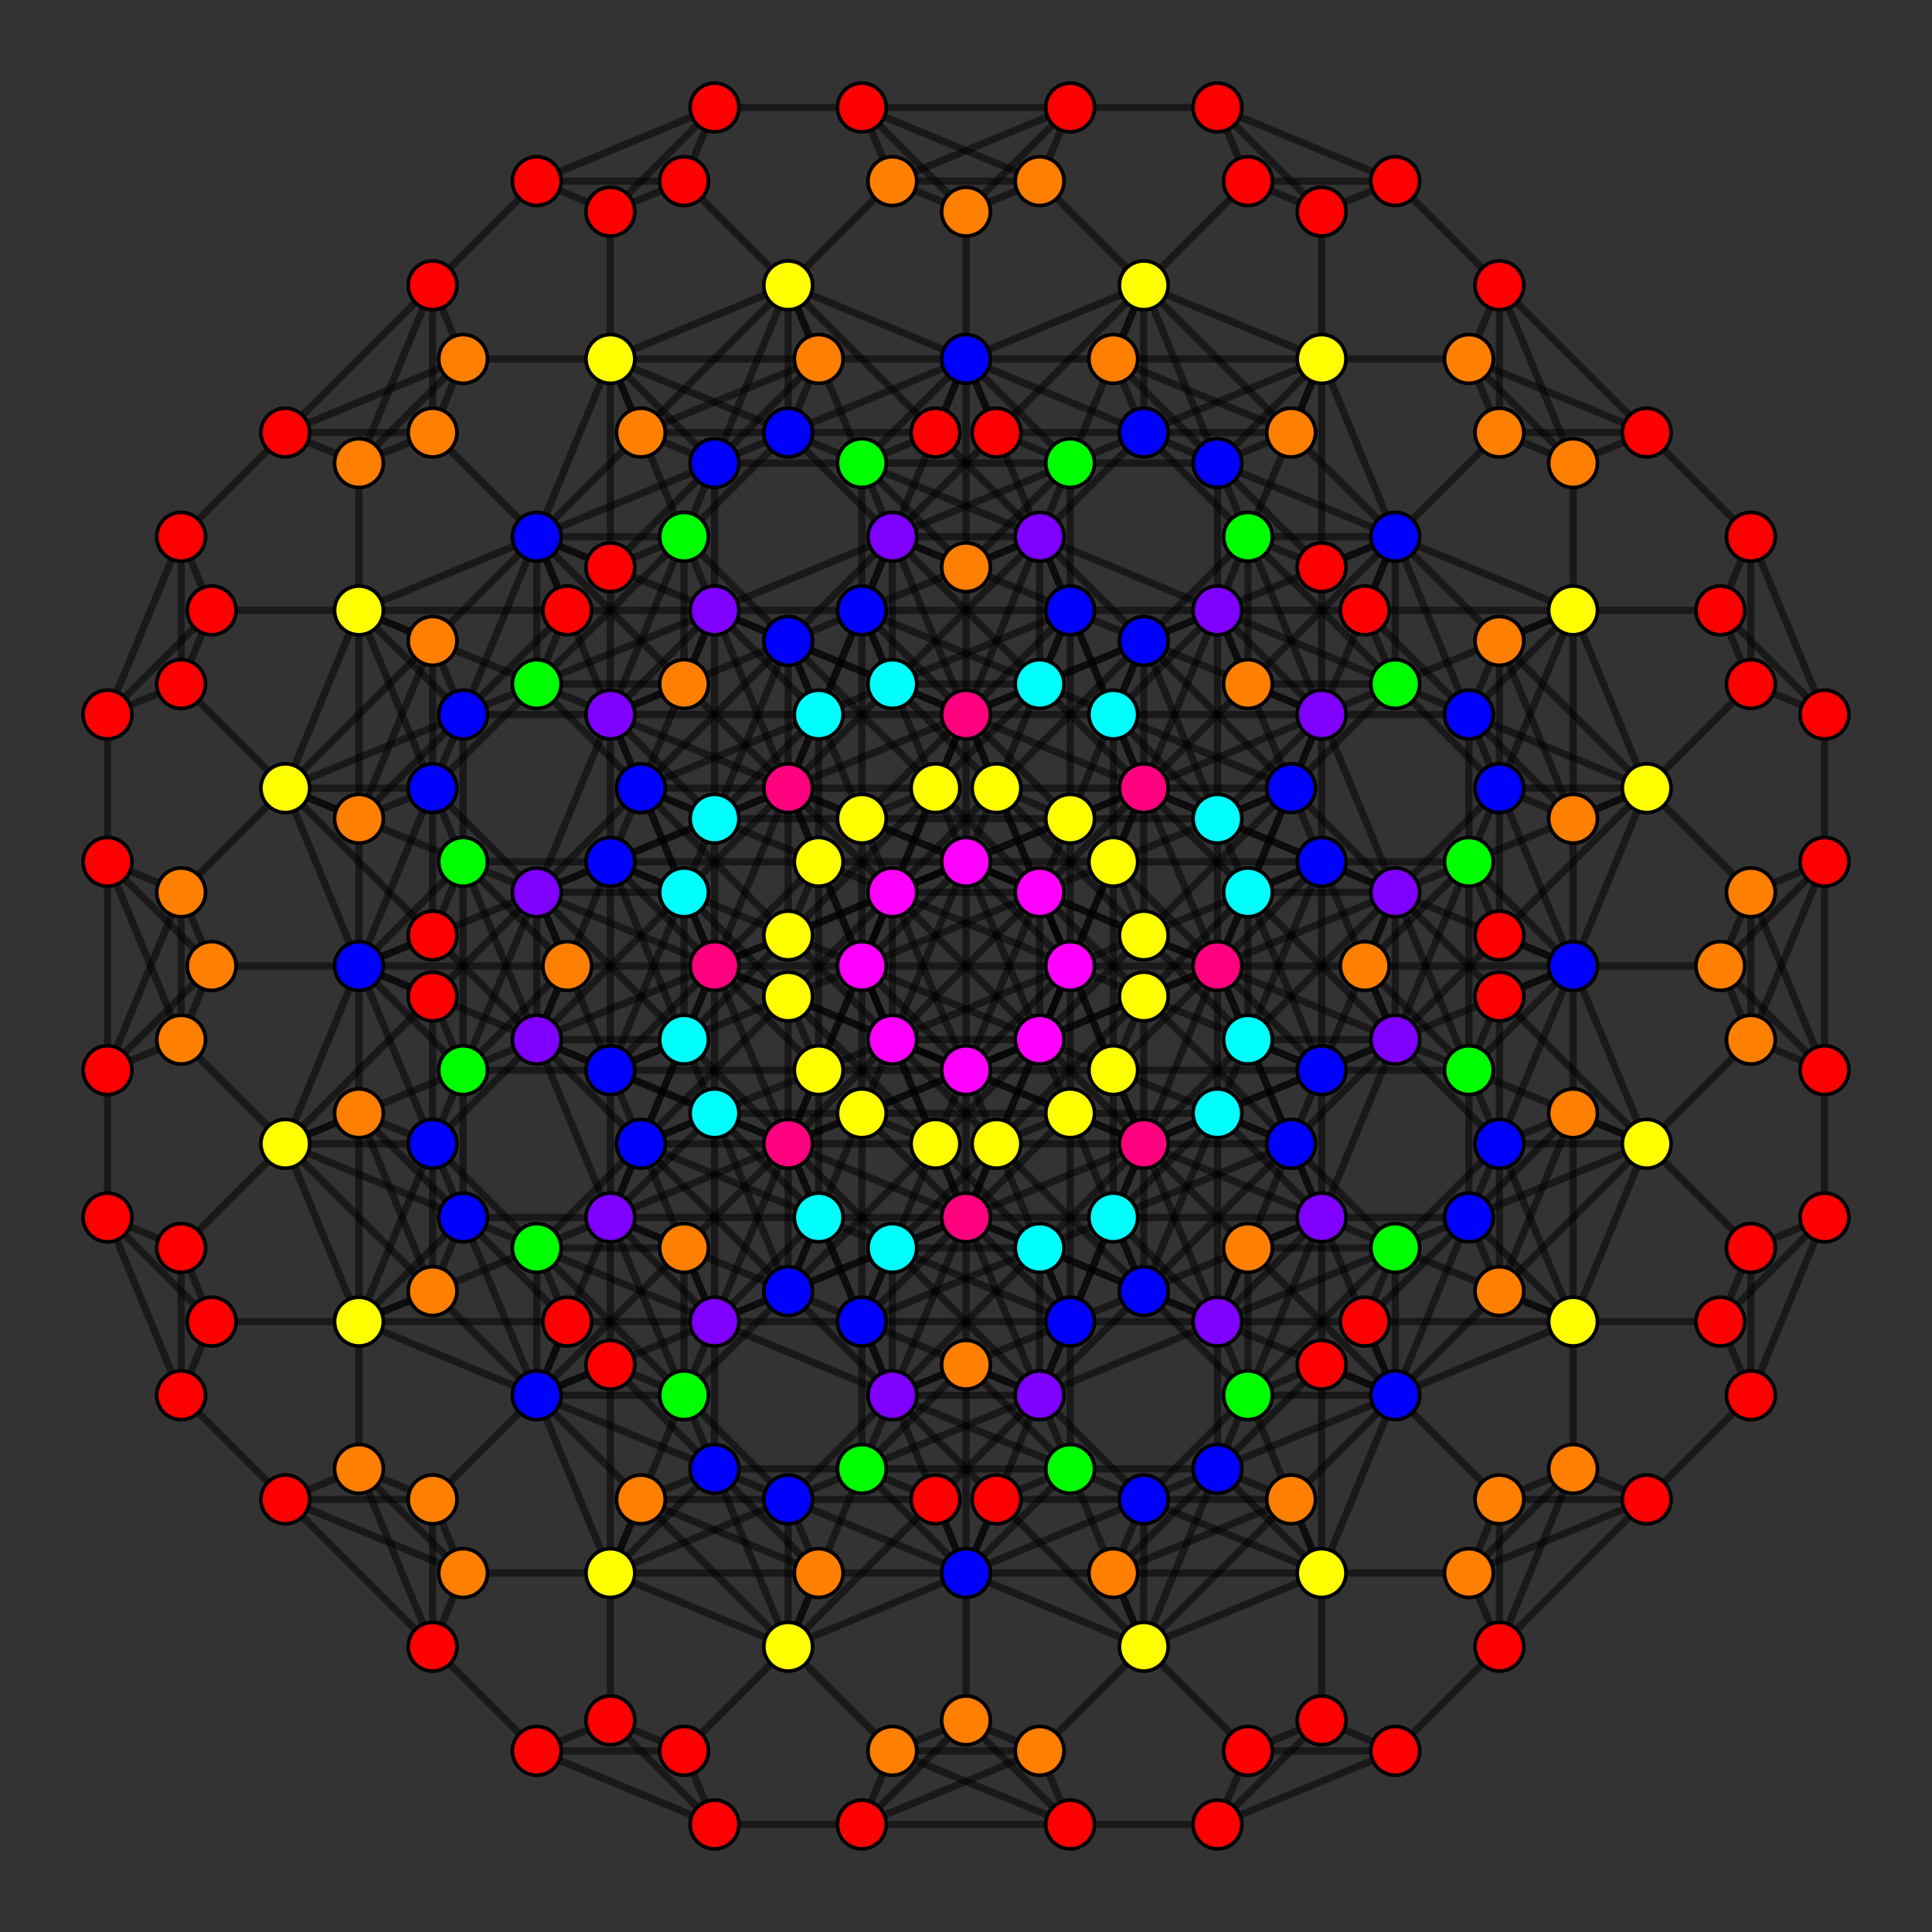 <?xml version="1.0" encoding="UTF-8" standalone="no"?>
<svg
xmlns="http://www.w3.org/2000/svg"
version="1.0"
width="1600" height="1600"
id="8-cube_t01_A7.svg">
<rect width="100%" height="100%" fill="#333333" stroke="none"/>
<g style="stroke:#000000;stroke-width:6.0;stroke-opacity:0.50;">
<line x1="739.008" y1="860.992" x2="652.751" y2="947.249"/>
<line x1="739.008" y1="860.992" x2="800.000" y2="886.256"/>
<line x1="739.008" y1="860.992" x2="860.992" y2="860.992"/>
<line x1="739.008" y1="860.992" x2="886.256" y2="800.000"/>
<line x1="739.008" y1="860.992" x2="860.992" y2="739.008"/>
<line x1="739.008" y1="860.992" x2="800.000" y2="713.744"/>
<line x1="739.008" y1="860.992" x2="739.008" y2="739.008"/>
<line x1="739.008" y1="860.992" x2="713.744" y2="800.000"/>
<line x1="444.510" y1="860.992" x2="358.254" y2="947.249"/>
<line x1="444.510" y1="860.992" x2="505.503" y2="886.256"/>
<line x1="444.510" y1="860.992" x2="566.495" y2="860.992"/>
<line x1="444.510" y1="860.992" x2="591.759" y2="800.000"/>
<line x1="444.510" y1="860.992" x2="566.495" y2="739.008"/>
<line x1="444.510" y1="860.992" x2="505.503" y2="713.744"/>
<line x1="444.510" y1="860.992" x2="444.510" y2="739.008"/>
<line x1="530.766" y1="652.751" x2="444.510" y2="739.008"/>
<line x1="530.766" y1="652.751" x2="591.759" y2="678.015"/>
<line x1="530.766" y1="652.751" x2="652.751" y2="652.751"/>
<line x1="530.766" y1="652.751" x2="678.015" y2="591.759"/>
<line x1="530.766" y1="652.751" x2="652.751" y2="530.766"/>
<line x1="530.766" y1="652.751" x2="591.759" y2="505.503"/>
<line x1="530.766" y1="652.751" x2="505.503" y2="591.759"/>
<line x1="236.269" y1="652.751" x2="150.013" y2="739.008"/>
<line x1="236.269" y1="652.751" x2="297.261" y2="678.015"/>
<line x1="236.269" y1="652.751" x2="358.254" y2="652.751"/>
<line x1="236.269" y1="652.751" x2="383.518" y2="591.759"/>
<line x1="236.269" y1="652.751" x2="358.254" y2="530.766"/>
<line x1="236.269" y1="652.751" x2="297.261" y2="505.503"/>
<line x1="739.008" y1="566.495" x2="652.751" y2="652.751"/>
<line x1="739.008" y1="566.495" x2="800.000" y2="591.759"/>
<line x1="739.008" y1="566.495" x2="860.992" y2="566.495"/>
<line x1="739.008" y1="566.495" x2="886.256" y2="505.503"/>
<line x1="739.008" y1="566.495" x2="860.992" y2="444.510"/>
<line x1="739.008" y1="566.495" x2="739.008" y2="444.510"/>
<line x1="739.008" y1="566.495" x2="713.744" y2="505.503"/>
<line x1="444.510" y1="566.495" x2="358.254" y2="652.751"/>
<line x1="444.510" y1="566.495" x2="505.503" y2="591.759"/>
<line x1="444.510" y1="566.495" x2="566.495" y2="566.495"/>
<line x1="444.510" y1="566.495" x2="591.759" y2="505.503"/>
<line x1="444.510" y1="566.495" x2="566.495" y2="444.510"/>
<line x1="444.510" y1="566.495" x2="444.510" y2="444.510"/>
<line x1="530.766" y1="358.254" x2="444.510" y2="444.510"/>
<line x1="530.766" y1="358.254" x2="591.759" y2="383.518"/>
<line x1="530.766" y1="358.254" x2="652.751" y2="358.254"/>
<line x1="530.766" y1="358.254" x2="678.015" y2="297.261"/>
<line x1="530.766" y1="358.254" x2="652.751" y2="236.269"/>
<line x1="530.766" y1="358.254" x2="505.503" y2="297.261"/>
<line x1="236.269" y1="358.254" x2="150.013" y2="444.510"/>
<line x1="236.269" y1="358.254" x2="297.261" y2="383.518"/>
<line x1="236.269" y1="358.254" x2="358.254" y2="358.254"/>
<line x1="236.269" y1="358.254" x2="383.518" y2="297.261"/>
<line x1="236.269" y1="358.254" x2="358.254" y2="236.269"/>
<line x1="947.249" y1="652.751" x2="860.992" y2="739.008"/>
<line x1="947.249" y1="652.751" x2="1008.241" y2="678.015"/>
<line x1="947.249" y1="652.751" x2="1069.234" y2="652.751"/>
<line x1="947.249" y1="652.751" x2="1094.497" y2="591.759"/>
<line x1="947.249" y1="652.751" x2="947.249" y2="652.751"/>
<line x1="947.249" y1="652.751" x2="1008.241" y2="505.503"/>
<line x1="947.249" y1="652.751" x2="947.249" y2="530.766"/>
<line x1="947.249" y1="652.751" x2="921.985" y2="591.759"/>
<line x1="652.751" y1="652.751" x2="566.495" y2="739.008"/>
<line x1="652.751" y1="652.751" x2="713.744" y2="678.015"/>
<line x1="652.751" y1="652.751" x2="774.736" y2="652.751"/>
<line x1="652.751" y1="652.751" x2="800.000" y2="591.759"/>
<line x1="652.751" y1="652.751" x2="652.751" y2="652.751"/>
<line x1="652.751" y1="652.751" x2="713.744" y2="505.503"/>
<line x1="652.751" y1="652.751" x2="652.751" y2="530.766"/>
<line x1="739.008" y1="444.510" x2="652.751" y2="530.766"/>
<line x1="739.008" y1="444.510" x2="800.000" y2="469.774"/>
<line x1="739.008" y1="444.510" x2="860.992" y2="444.510"/>
<line x1="739.008" y1="444.510" x2="886.256" y2="383.518"/>
<line x1="739.008" y1="444.510" x2="739.008" y2="444.510"/>
<line x1="739.008" y1="444.510" x2="800.000" y2="297.261"/>
<line x1="739.008" y1="444.510" x2="713.744" y2="383.518"/>
<line x1="444.510" y1="444.510" x2="358.254" y2="530.766"/>
<line x1="444.510" y1="444.510" x2="505.503" y2="469.774"/>
<line x1="444.510" y1="444.510" x2="566.495" y2="444.510"/>
<line x1="444.510" y1="444.510" x2="591.759" y2="383.518"/>
<line x1="444.510" y1="444.510" x2="444.510" y2="444.510"/>
<line x1="444.510" y1="444.510" x2="505.503" y2="297.261"/>
<line x1="947.249" y1="358.254" x2="860.992" y2="444.510"/>
<line x1="947.249" y1="358.254" x2="1008.241" y2="383.518"/>
<line x1="947.249" y1="358.254" x2="1069.234" y2="358.254"/>
<line x1="947.249" y1="358.254" x2="1094.497" y2="297.261"/>
<line x1="947.249" y1="358.254" x2="947.249" y2="358.254"/>
<line x1="947.249" y1="358.254" x2="947.249" y2="236.269"/>
<line x1="947.249" y1="358.254" x2="921.985" y2="297.261"/>
<line x1="652.751" y1="358.254" x2="566.495" y2="444.510"/>
<line x1="652.751" y1="358.254" x2="713.744" y2="383.518"/>
<line x1="652.751" y1="358.254" x2="774.736" y2="358.254"/>
<line x1="652.751" y1="358.254" x2="800.000" y2="297.261"/>
<line x1="652.751" y1="358.254" x2="652.751" y2="358.254"/>
<line x1="652.751" y1="358.254" x2="652.751" y2="236.269"/>
<line x1="739.008" y1="150.013" x2="652.751" y2="236.269"/>
<line x1="739.008" y1="150.013" x2="800.000" y2="175.277"/>
<line x1="739.008" y1="150.013" x2="860.992" y2="150.013"/>
<line x1="739.008" y1="150.013" x2="886.256" y2="89.020"/>
<line x1="739.008" y1="150.013" x2="739.008" y2="150.013"/>
<line x1="739.008" y1="150.013" x2="713.744" y2="89.020"/>
<line x1="444.510" y1="150.013" x2="358.254" y2="236.269"/>
<line x1="444.510" y1="150.013" x2="505.503" y2="175.277"/>
<line x1="444.510" y1="150.013" x2="566.495" y2="150.013"/>
<line x1="444.510" y1="150.013" x2="591.759" y2="89.020"/>
<line x1="444.510" y1="150.013" x2="444.510" y2="150.013"/>
<line x1="1033.505" y1="860.992" x2="947.249" y2="947.249"/>
<line x1="1033.505" y1="860.992" x2="1094.497" y2="886.256"/>
<line x1="1033.505" y1="860.992" x2="1155.490" y2="860.992"/>
<line x1="1033.505" y1="860.992" x2="1008.241" y2="800.000"/>
<line x1="1033.505" y1="860.992" x2="1155.490" y2="739.008"/>
<line x1="1033.505" y1="860.992" x2="1094.497" y2="713.744"/>
<line x1="1033.505" y1="860.992" x2="1033.505" y2="739.008"/>
<line x1="825.264" y1="652.751" x2="739.008" y2="739.008"/>
<line x1="825.264" y1="652.751" x2="886.256" y2="678.015"/>
<line x1="825.264" y1="652.751" x2="947.249" y2="652.751"/>
<line x1="825.264" y1="652.751" x2="800.000" y2="591.759"/>
<line x1="825.264" y1="652.751" x2="947.249" y2="530.766"/>
<line x1="825.264" y1="652.751" x2="886.256" y2="505.503"/>
<line x1="1033.505" y1="566.495" x2="947.249" y2="652.751"/>
<line x1="1033.505" y1="566.495" x2="1094.497" y2="591.759"/>
<line x1="1033.505" y1="566.495" x2="1155.490" y2="566.495"/>
<line x1="1033.505" y1="566.495" x2="1008.241" y2="505.503"/>
<line x1="1033.505" y1="566.495" x2="1155.490" y2="444.510"/>
<line x1="1033.505" y1="566.495" x2="1033.505" y2="444.510"/>
<line x1="825.264" y1="358.254" x2="739.008" y2="444.510"/>
<line x1="825.264" y1="358.254" x2="886.256" y2="383.518"/>
<line x1="825.264" y1="358.254" x2="947.249" y2="358.254"/>
<line x1="825.264" y1="358.254" x2="800.000" y2="297.261"/>
<line x1="825.264" y1="358.254" x2="947.249" y2="236.269"/>
<line x1="1241.746" y1="652.751" x2="1155.490" y2="739.008"/>
<line x1="1241.746" y1="652.751" x2="1302.739" y2="678.015"/>
<line x1="1241.746" y1="652.751" x2="1363.731" y2="652.751"/>
<line x1="1241.746" y1="652.751" x2="1216.482" y2="591.759"/>
<line x1="1241.746" y1="652.751" x2="1241.746" y2="652.751"/>
<line x1="1241.746" y1="652.751" x2="1302.739" y2="505.503"/>
<line x1="1241.746" y1="652.751" x2="1241.746" y2="530.766"/>
<line x1="1033.505" y1="444.510" x2="947.249" y2="530.766"/>
<line x1="1033.505" y1="444.510" x2="1094.497" y2="469.774"/>
<line x1="1033.505" y1="444.510" x2="1155.490" y2="444.510"/>
<line x1="1033.505" y1="444.510" x2="1008.241" y2="383.518"/>
<line x1="1033.505" y1="444.510" x2="1033.505" y2="444.510"/>
<line x1="1033.505" y1="444.510" x2="1094.497" y2="297.261"/>
<line x1="1241.746" y1="358.254" x2="1155.490" y2="444.510"/>
<line x1="1241.746" y1="358.254" x2="1302.739" y2="383.518"/>
<line x1="1241.746" y1="358.254" x2="1363.731" y2="358.254"/>
<line x1="1241.746" y1="358.254" x2="1216.482" y2="297.261"/>
<line x1="1241.746" y1="358.254" x2="1241.746" y2="358.254"/>
<line x1="1241.746" y1="358.254" x2="1241.746" y2="236.269"/>
<line x1="1033.505" y1="150.013" x2="947.249" y2="236.269"/>
<line x1="1033.505" y1="150.013" x2="1094.497" y2="175.277"/>
<line x1="1033.505" y1="150.013" x2="1155.490" y2="150.013"/>
<line x1="1033.505" y1="150.013" x2="1008.241" y2="89.020"/>
<line x1="1033.505" y1="150.013" x2="1033.505" y2="150.013"/>
<line x1="947.249" y1="1069.234" x2="860.992" y2="1155.490"/>
<line x1="947.249" y1="1069.234" x2="1008.241" y2="1094.497"/>
<line x1="947.249" y1="1069.234" x2="947.249" y2="947.249"/>
<line x1="947.249" y1="1069.234" x2="1094.497" y2="1008.241"/>
<line x1="947.249" y1="1069.234" x2="1069.234" y2="947.249"/>
<line x1="947.249" y1="1069.234" x2="1008.241" y2="921.985"/>
<line x1="947.249" y1="1069.234" x2="921.985" y2="1008.241"/>
<line x1="652.751" y1="1069.234" x2="566.495" y2="1155.490"/>
<line x1="652.751" y1="1069.234" x2="713.744" y2="1094.497"/>
<line x1="652.751" y1="1069.234" x2="652.751" y2="947.249"/>
<line x1="652.751" y1="1069.234" x2="800.000" y2="1008.241"/>
<line x1="652.751" y1="1069.234" x2="774.736" y2="947.249"/>
<line x1="652.751" y1="1069.234" x2="713.744" y2="921.985"/>
<line x1="947.249" y1="774.736" x2="860.992" y2="860.992"/>
<line x1="947.249" y1="774.736" x2="1008.241" y2="800.000"/>
<line x1="947.249" y1="774.736" x2="947.249" y2="652.751"/>
<line x1="947.249" y1="774.736" x2="1094.497" y2="713.744"/>
<line x1="947.249" y1="774.736" x2="1069.234" y2="652.751"/>
<line x1="947.249" y1="774.736" x2="921.985" y2="713.744"/>
<line x1="652.751" y1="774.736" x2="566.495" y2="860.992"/>
<line x1="652.751" y1="774.736" x2="713.744" y2="800.000"/>
<line x1="652.751" y1="774.736" x2="652.751" y2="652.751"/>
<line x1="652.751" y1="774.736" x2="800.000" y2="713.744"/>
<line x1="652.751" y1="774.736" x2="774.736" y2="652.751"/>
<line x1="1155.490" y1="860.992" x2="1069.234" y2="947.249"/>
<line x1="1155.490" y1="860.992" x2="1216.482" y2="886.256"/>
<line x1="1155.490" y1="860.992" x2="1155.490" y2="739.008"/>
<line x1="1155.490" y1="860.992" x2="1302.739" y2="800.000"/>
<line x1="1155.490" y1="860.992" x2="1155.490" y2="860.992"/>
<line x1="1155.490" y1="860.992" x2="1216.482" y2="713.744"/>
<line x1="1155.490" y1="860.992" x2="1130.226" y2="800.000"/>
<line x1="860.992" y1="860.992" x2="774.736" y2="947.249"/>
<line x1="860.992" y1="860.992" x2="921.985" y2="886.256"/>
<line x1="860.992" y1="860.992" x2="860.992" y2="739.008"/>
<line x1="860.992" y1="860.992" x2="1008.241" y2="800.000"/>
<line x1="860.992" y1="860.992" x2="860.992" y2="860.992"/>
<line x1="860.992" y1="860.992" x2="921.985" y2="713.744"/>
<line x1="1155.490" y1="566.495" x2="1069.234" y2="652.751"/>
<line x1="1155.490" y1="566.495" x2="1216.482" y2="591.759"/>
<line x1="1155.490" y1="566.495" x2="1155.490" y2="444.510"/>
<line x1="1155.490" y1="566.495" x2="1302.739" y2="505.503"/>
<line x1="1155.490" y1="566.495" x2="1155.490" y2="566.495"/>
<line x1="1155.490" y1="566.495" x2="1130.226" y2="505.503"/>
<line x1="860.992" y1="566.495" x2="774.736" y2="652.751"/>
<line x1="860.992" y1="566.495" x2="921.985" y2="591.759"/>
<line x1="860.992" y1="566.495" x2="860.992" y2="444.510"/>
<line x1="860.992" y1="566.495" x2="1008.241" y2="505.503"/>
<line x1="860.992" y1="566.495" x2="860.992" y2="566.495"/>
<line x1="1241.746" y1="1069.234" x2="1155.490" y2="1155.490"/>
<line x1="1241.746" y1="1069.234" x2="1302.739" y2="1094.497"/>
<line x1="1241.746" y1="1069.234" x2="1241.746" y2="947.249"/>
<line x1="1241.746" y1="1069.234" x2="1216.482" y2="1008.241"/>
<line x1="1241.746" y1="1069.234" x2="1363.731" y2="947.249"/>
<line x1="1241.746" y1="1069.234" x2="1302.739" y2="921.985"/>
<line x1="1241.746" y1="774.736" x2="1155.490" y2="860.992"/>
<line x1="1241.746" y1="774.736" x2="1302.739" y2="800.000"/>
<line x1="1241.746" y1="774.736" x2="1241.746" y2="652.751"/>
<line x1="1241.746" y1="774.736" x2="1216.482" y2="713.744"/>
<line x1="1241.746" y1="774.736" x2="1363.731" y2="652.751"/>
<line x1="1449.987" y1="860.992" x2="1363.731" y2="947.249"/>
<line x1="1449.987" y1="860.992" x2="1510.980" y2="886.256"/>
<line x1="1449.987" y1="860.992" x2="1449.987" y2="739.008"/>
<line x1="1449.987" y1="860.992" x2="1424.724" y2="800.000"/>
<line x1="1449.987" y1="860.992" x2="1449.987" y2="860.992"/>
<line x1="1449.987" y1="860.992" x2="1510.980" y2="713.744"/>
<line x1="1449.987" y1="566.495" x2="1363.731" y2="652.751"/>
<line x1="1449.987" y1="566.495" x2="1510.980" y2="591.759"/>
<line x1="1449.987" y1="566.495" x2="1449.987" y2="444.510"/>
<line x1="1449.987" y1="566.495" x2="1424.724" y2="505.503"/>
<line x1="1449.987" y1="566.495" x2="1449.987" y2="566.495"/>
<line x1="739.008" y1="1155.490" x2="652.751" y2="1241.746"/>
<line x1="739.008" y1="1155.490" x2="800.000" y2="1008.241"/>
<line x1="739.008" y1="1155.490" x2="860.992" y2="1155.490"/>
<line x1="739.008" y1="1155.490" x2="886.256" y2="1094.497"/>
<line x1="739.008" y1="1155.490" x2="860.992" y2="1033.505"/>
<line x1="739.008" y1="1155.490" x2="739.008" y2="1033.505"/>
<line x1="739.008" y1="1155.490" x2="713.744" y2="1094.497"/>
<line x1="444.510" y1="1155.490" x2="358.254" y2="1241.746"/>
<line x1="444.510" y1="1155.490" x2="505.503" y2="1008.241"/>
<line x1="444.510" y1="1155.490" x2="566.495" y2="1155.490"/>
<line x1="444.510" y1="1155.490" x2="591.759" y2="1094.497"/>
<line x1="444.510" y1="1155.490" x2="566.495" y2="1033.505"/>
<line x1="444.510" y1="1155.490" x2="444.510" y2="1033.505"/>
<line x1="530.766" y1="947.249" x2="444.510" y2="1033.505"/>
<line x1="530.766" y1="947.249" x2="591.759" y2="800.000"/>
<line x1="530.766" y1="947.249" x2="652.751" y2="947.249"/>
<line x1="530.766" y1="947.249" x2="678.015" y2="886.256"/>
<line x1="530.766" y1="947.249" x2="652.751" y2="825.264"/>
<line x1="530.766" y1="947.249" x2="505.503" y2="886.256"/>
<line x1="236.269" y1="947.249" x2="150.013" y2="1033.505"/>
<line x1="236.269" y1="947.249" x2="297.261" y2="800.000"/>
<line x1="236.269" y1="947.249" x2="358.254" y2="947.249"/>
<line x1="236.269" y1="947.249" x2="383.518" y2="886.256"/>
<line x1="236.269" y1="947.249" x2="358.254" y2="825.264"/>
<line x1="947.249" y1="947.249" x2="860.992" y2="1033.505"/>
<line x1="947.249" y1="947.249" x2="1008.241" y2="800.000"/>
<line x1="947.249" y1="947.249" x2="1069.234" y2="947.249"/>
<line x1="947.249" y1="947.249" x2="1094.497" y2="886.256"/>
<line x1="947.249" y1="947.249" x2="947.249" y2="947.249"/>
<line x1="947.249" y1="947.249" x2="947.249" y2="825.264"/>
<line x1="947.249" y1="947.249" x2="921.985" y2="886.256"/>
<line x1="652.751" y1="947.249" x2="566.495" y2="1033.505"/>
<line x1="652.751" y1="947.249" x2="713.744" y2="800.000"/>
<line x1="652.751" y1="947.249" x2="774.736" y2="947.249"/>
<line x1="652.751" y1="947.249" x2="800.000" y2="886.256"/>
<line x1="652.751" y1="947.249" x2="652.751" y2="947.249"/>
<line x1="652.751" y1="947.249" x2="652.751" y2="825.264"/>
<line x1="739.008" y1="739.008" x2="652.751" y2="825.264"/>
<line x1="739.008" y1="739.008" x2="800.000" y2="591.759"/>
<line x1="739.008" y1="739.008" x2="860.992" y2="739.008"/>
<line x1="739.008" y1="739.008" x2="886.256" y2="678.015"/>
<line x1="739.008" y1="739.008" x2="739.008" y2="739.008"/>
<line x1="739.008" y1="739.008" x2="713.744" y2="678.015"/>
<line x1="444.510" y1="739.008" x2="358.254" y2="825.264"/>
<line x1="444.510" y1="739.008" x2="505.503" y2="591.759"/>
<line x1="444.510" y1="739.008" x2="566.495" y2="739.008"/>
<line x1="444.510" y1="739.008" x2="591.759" y2="678.015"/>
<line x1="444.510" y1="739.008" x2="444.510" y2="739.008"/>
<line x1="1033.505" y1="1155.490" x2="947.249" y2="1241.746"/>
<line x1="1033.505" y1="1155.490" x2="1094.497" y2="1008.241"/>
<line x1="1033.505" y1="1155.490" x2="1155.490" y2="1155.490"/>
<line x1="1033.505" y1="1155.490" x2="1008.241" y2="1094.497"/>
<line x1="1033.505" y1="1155.490" x2="1155.490" y2="1033.505"/>
<line x1="1033.505" y1="1155.490" x2="1033.505" y2="1033.505"/>
<line x1="825.264" y1="947.249" x2="739.008" y2="1033.505"/>
<line x1="825.264" y1="947.249" x2="886.256" y2="800.000"/>
<line x1="825.264" y1="947.249" x2="947.249" y2="947.249"/>
<line x1="825.264" y1="947.249" x2="800.000" y2="886.256"/>
<line x1="825.264" y1="947.249" x2="947.249" y2="825.264"/>
<line x1="1241.746" y1="947.249" x2="1155.490" y2="1033.505"/>
<line x1="1241.746" y1="947.249" x2="1302.739" y2="800.000"/>
<line x1="1241.746" y1="947.249" x2="1363.731" y2="947.249"/>
<line x1="1241.746" y1="947.249" x2="1216.482" y2="886.256"/>
<line x1="1241.746" y1="947.249" x2="1241.746" y2="947.249"/>
<line x1="1241.746" y1="947.249" x2="1241.746" y2="825.264"/>
<line x1="1033.505" y1="739.008" x2="947.249" y2="825.264"/>
<line x1="1033.505" y1="739.008" x2="1094.497" y2="591.759"/>
<line x1="1033.505" y1="739.008" x2="1155.490" y2="739.008"/>
<line x1="1033.505" y1="739.008" x2="1008.241" y2="678.015"/>
<line x1="1033.505" y1="739.008" x2="1033.505" y2="739.008"/>
<line x1="947.249" y1="1363.731" x2="860.992" y2="1449.987"/>
<line x1="947.249" y1="1363.731" x2="1008.241" y2="1216.482"/>
<line x1="947.249" y1="1363.731" x2="947.249" y2="1241.746"/>
<line x1="947.249" y1="1363.731" x2="1094.497" y2="1302.739"/>
<line x1="947.249" y1="1363.731" x2="1069.234" y2="1241.746"/>
<line x1="947.249" y1="1363.731" x2="921.985" y2="1302.739"/>
<line x1="652.751" y1="1363.731" x2="566.495" y2="1449.987"/>
<line x1="652.751" y1="1363.731" x2="713.744" y2="1216.482"/>
<line x1="652.751" y1="1363.731" x2="652.751" y2="1241.746"/>
<line x1="652.751" y1="1363.731" x2="800.000" y2="1302.739"/>
<line x1="652.751" y1="1363.731" x2="774.736" y2="1241.746"/>
<line x1="1155.490" y1="1155.490" x2="1069.234" y2="1241.746"/>
<line x1="1155.490" y1="1155.490" x2="1216.482" y2="1008.241"/>
<line x1="1155.490" y1="1155.490" x2="1155.490" y2="1033.505"/>
<line x1="1155.490" y1="1155.490" x2="1302.739" y2="1094.497"/>
<line x1="1155.490" y1="1155.490" x2="1155.490" y2="1155.490"/>
<line x1="1155.490" y1="1155.490" x2="1130.226" y2="1094.498"/>
<line x1="860.992" y1="1155.490" x2="774.736" y2="1241.746"/>
<line x1="860.992" y1="1155.490" x2="921.985" y2="1008.241"/>
<line x1="860.992" y1="1155.490" x2="860.992" y2="1033.505"/>
<line x1="860.992" y1="1155.490" x2="1008.241" y2="1094.497"/>
<line x1="860.992" y1="1155.490" x2="860.992" y2="1155.490"/>
<line x1="1241.746" y1="1363.731" x2="1155.490" y2="1449.987"/>
<line x1="1241.746" y1="1363.731" x2="1302.739" y2="1216.482"/>
<line x1="1241.746" y1="1363.731" x2="1241.746" y2="1241.746"/>
<line x1="1241.746" y1="1363.731" x2="1216.482" y2="1302.739"/>
<line x1="1241.746" y1="1363.731" x2="1363.731" y2="1241.746"/>
<line x1="1449.987" y1="1155.490" x2="1363.731" y2="1241.746"/>
<line x1="1449.987" y1="1155.490" x2="1510.980" y2="1008.241"/>
<line x1="1449.987" y1="1155.490" x2="1449.987" y2="1033.505"/>
<line x1="1449.987" y1="1155.490" x2="1424.724" y2="1094.498"/>
<line x1="1449.987" y1="1155.490" x2="1449.987" y2="1155.490"/>
<line x1="652.751" y1="947.249" x2="591.759" y2="1094.497"/>
<line x1="652.751" y1="947.249" x2="678.015" y2="1008.241"/>
<line x1="652.751" y1="947.249" x2="591.759" y2="921.985"/>
<line x1="652.751" y1="947.249" x2="505.503" y2="1008.241"/>
<line x1="358.254" y1="947.249" x2="297.261" y2="1094.497"/>
<line x1="358.254" y1="947.249" x2="358.254" y2="1069.234"/>
<line x1="358.254" y1="947.249" x2="383.518" y2="1008.241"/>
<line x1="358.254" y1="947.249" x2="358.254" y2="947.249"/>
<line x1="358.254" y1="947.249" x2="297.261" y2="921.985"/>
<line x1="444.510" y1="739.008" x2="383.518" y2="886.256"/>
<line x1="444.510" y1="739.008" x2="469.774" y2="800.000"/>
<line x1="444.510" y1="739.008" x2="383.518" y2="713.744"/>
<line x1="444.510" y1="739.008" x2="297.261" y2="800.000"/>
<line x1="150.013" y1="739.008" x2="89.020" y2="886.256"/>
<line x1="150.013" y1="739.008" x2="150.013" y2="860.992"/>
<line x1="150.013" y1="739.008" x2="175.277" y2="800.000"/>
<line x1="150.013" y1="739.008" x2="150.013" y2="739.008"/>
<line x1="150.013" y1="739.008" x2="89.020" y2="713.744"/>
<line x1="652.751" y1="652.751" x2="591.759" y2="800.000"/>
<line x1="652.751" y1="652.751" x2="678.015" y2="713.744"/>
<line x1="652.751" y1="652.751" x2="505.503" y2="713.744"/>
<line x1="358.254" y1="652.751" x2="297.261" y2="800.000"/>
<line x1="358.254" y1="652.751" x2="358.254" y2="774.736"/>
<line x1="358.254" y1="652.751" x2="383.518" y2="713.744"/>
<line x1="358.254" y1="652.751" x2="358.254" y2="652.751"/>
<line x1="444.510" y1="444.510" x2="383.518" y2="591.759"/>
<line x1="444.510" y1="444.510" x2="469.774" y2="505.502"/>
<line x1="444.510" y1="444.510" x2="297.261" y2="505.503"/>
<line x1="150.013" y1="444.510" x2="89.020" y2="591.759"/>
<line x1="150.013" y1="444.510" x2="150.013" y2="566.495"/>
<line x1="150.013" y1="444.510" x2="175.277" y2="505.502"/>
<line x1="150.013" y1="444.510" x2="150.013" y2="444.510"/>
<line x1="860.992" y1="739.008" x2="800.000" y2="886.256"/>
<line x1="860.992" y1="739.008" x2="886.256" y2="800.000"/>
<line x1="860.992" y1="739.008" x2="800.000" y2="713.744"/>
<line x1="860.992" y1="739.008" x2="713.744" y2="800.000"/>
<line x1="566.495" y1="739.008" x2="505.503" y2="886.256"/>
<line x1="566.495" y1="739.008" x2="566.495" y2="860.992"/>
<line x1="566.495" y1="739.008" x2="591.759" y2="800.000"/>
<line x1="566.495" y1="739.008" x2="505.503" y2="713.744"/>
<line x1="652.751" y1="530.766" x2="591.759" y2="678.015"/>
<line x1="652.751" y1="530.766" x2="678.015" y2="591.759"/>
<line x1="652.751" y1="530.766" x2="591.759" y2="505.503"/>
<line x1="652.751" y1="530.766" x2="505.503" y2="591.759"/>
<line x1="358.254" y1="530.766" x2="297.261" y2="678.015"/>
<line x1="358.254" y1="530.766" x2="358.254" y2="652.751"/>
<line x1="358.254" y1="530.766" x2="383.518" y2="591.759"/>
<line x1="358.254" y1="530.766" x2="297.261" y2="505.503"/>
<line x1="860.992" y1="444.510" x2="800.000" y2="591.759"/>
<line x1="860.992" y1="444.510" x2="886.256" y2="505.503"/>
<line x1="860.992" y1="444.510" x2="713.744" y2="505.503"/>
<line x1="566.495" y1="444.510" x2="505.503" y2="591.759"/>
<line x1="566.495" y1="444.510" x2="566.495" y2="566.495"/>
<line x1="566.495" y1="444.510" x2="591.759" y2="505.503"/>
<line x1="652.751" y1="236.269" x2="591.759" y2="383.518"/>
<line x1="652.751" y1="236.269" x2="678.015" y2="297.261"/>
<line x1="652.751" y1="236.269" x2="505.503" y2="297.261"/>
<line x1="358.254" y1="236.269" x2="297.261" y2="383.518"/>
<line x1="358.254" y1="236.269" x2="358.254" y2="358.254"/>
<line x1="358.254" y1="236.269" x2="383.518" y2="297.261"/>
<line x1="947.249" y1="947.249" x2="886.256" y2="1094.497"/>
<line x1="947.249" y1="947.249" x2="800.000" y2="1008.241"/>
<line x1="947.249" y1="947.249" x2="886.256" y2="921.985"/>
<line x1="739.008" y1="739.008" x2="678.015" y2="886.256"/>
<line x1="739.008" y1="739.008" x2="591.759" y2="800.000"/>
<line x1="739.008" y1="739.008" x2="678.015" y2="713.744"/>
<line x1="947.249" y1="652.751" x2="886.256" y2="800.000"/>
<line x1="947.249" y1="652.751" x2="800.000" y2="713.744"/>
<line x1="739.008" y1="444.510" x2="678.015" y2="591.759"/>
<line x1="739.008" y1="444.510" x2="591.759" y2="505.503"/>
<line x1="1155.490" y1="739.008" x2="1094.497" y2="886.256"/>
<line x1="1155.490" y1="739.008" x2="1008.241" y2="800.000"/>
<line x1="1155.490" y1="739.008" x2="1094.497" y2="713.744"/>
<line x1="947.249" y1="530.766" x2="886.256" y2="678.015"/>
<line x1="947.249" y1="530.766" x2="800.000" y2="591.759"/>
<line x1="947.249" y1="530.766" x2="886.256" y2="505.503"/>
<line x1="1155.490" y1="444.510" x2="1094.497" y2="591.759"/>
<line x1="1155.490" y1="444.510" x2="1008.241" y2="505.503"/>
<line x1="947.249" y1="236.269" x2="886.256" y2="383.518"/>
<line x1="947.249" y1="236.269" x2="800.000" y2="297.261"/>
<line x1="860.992" y1="1155.490" x2="800.000" y2="1302.739"/>
<line x1="860.992" y1="1155.490" x2="886.256" y2="1216.482"/>
<line x1="860.992" y1="1155.490" x2="800.000" y2="1130.226"/>
<line x1="860.992" y1="1155.490" x2="713.744" y2="1216.482"/>
<line x1="566.495" y1="1155.490" x2="505.503" y2="1302.739"/>
<line x1="566.495" y1="1155.490" x2="591.759" y2="1216.482"/>
<line x1="566.495" y1="1155.490" x2="566.495" y2="1155.490"/>
<line x1="566.495" y1="1155.490" x2="505.503" y2="1130.226"/>
<line x1="860.992" y1="860.992" x2="800.000" y2="1008.241"/>
<line x1="860.992" y1="860.992" x2="886.256" y2="921.985"/>
<line x1="860.992" y1="860.992" x2="713.744" y2="921.985"/>
<line x1="566.495" y1="860.992" x2="505.503" y2="1008.241"/>
<line x1="566.495" y1="860.992" x2="591.759" y2="921.985"/>
<line x1="566.495" y1="860.992" x2="566.495" y2="860.992"/>
<line x1="1069.234" y1="947.249" x2="1008.241" y2="1094.497"/>
<line x1="1069.234" y1="947.249" x2="1094.497" y2="1008.241"/>
<line x1="1069.234" y1="947.249" x2="1008.241" y2="921.985"/>
<line x1="1069.234" y1="947.249" x2="921.985" y2="1008.241"/>
<line x1="774.736" y1="947.249" x2="713.744" y2="1094.497"/>
<line x1="774.736" y1="947.249" x2="800.000" y2="1008.241"/>
<line x1="774.736" y1="947.249" x2="713.744" y2="921.985"/>
<line x1="1069.234" y1="652.751" x2="1008.241" y2="800.000"/>
<line x1="1069.234" y1="652.751" x2="1094.497" y2="713.744"/>
<line x1="1069.234" y1="652.751" x2="921.985" y2="713.744"/>
<line x1="774.736" y1="652.751" x2="713.744" y2="800.000"/>
<line x1="774.736" y1="652.751" x2="800.000" y2="713.744"/>
<line x1="1155.490" y1="1155.490" x2="1094.497" y2="1302.739"/>
<line x1="1155.490" y1="1155.490" x2="1008.241" y2="1216.482"/>
<line x1="1155.490" y1="1155.490" x2="1094.497" y2="1130.226"/>
<line x1="1155.490" y1="860.992" x2="1094.497" y2="1008.241"/>
<line x1="1155.490" y1="860.992" x2="1008.241" y2="921.985"/>
<line x1="1363.731" y1="947.249" x2="1302.739" y2="1094.497"/>
<line x1="1363.731" y1="947.249" x2="1216.482" y2="1008.241"/>
<line x1="1363.731" y1="947.249" x2="1302.739" y2="921.985"/>
<line x1="1363.731" y1="652.751" x2="1302.739" y2="800.000"/>
<line x1="1363.731" y1="652.751" x2="1216.482" y2="713.744"/>
<line x1="652.751" y1="1241.746" x2="591.759" y2="1216.482"/>
<line x1="652.751" y1="1241.746" x2="678.015" y2="1302.739"/>
<line x1="652.751" y1="1241.746" x2="652.751" y2="1241.746"/>
<line x1="652.751" y1="1241.746" x2="530.766" y2="1241.746"/>
<line x1="652.751" y1="1241.746" x2="505.503" y2="1302.739"/>
<line x1="358.254" y1="1241.746" x2="297.261" y2="1216.482"/>
<line x1="358.254" y1="1241.746" x2="358.254" y2="1363.731"/>
<line x1="358.254" y1="1241.746" x2="383.518" y2="1302.739"/>
<line x1="358.254" y1="1241.746" x2="358.254" y2="1241.746"/>
<line x1="358.254" y1="1241.746" x2="236.269" y2="1241.746"/>
<line x1="444.510" y1="1033.505" x2="383.518" y2="1008.241"/>
<line x1="444.510" y1="1033.505" x2="469.774" y2="1094.497"/>
<line x1="444.510" y1="1033.505" x2="444.510" y2="1033.505"/>
<line x1="444.510" y1="1033.505" x2="297.261" y2="1094.497"/>
<line x1="150.013" y1="1033.505" x2="89.020" y2="1008.241"/>
<line x1="150.013" y1="1033.505" x2="150.013" y2="1155.490"/>
<line x1="150.013" y1="1033.505" x2="175.277" y2="1094.497"/>
<line x1="150.013" y1="1033.505" x2="150.013" y2="1033.505"/>
<line x1="860.992" y1="1033.505" x2="800.000" y2="1008.241"/>
<line x1="860.992" y1="1033.505" x2="886.256" y2="1094.497"/>
<line x1="860.992" y1="1033.505" x2="739.008" y2="1033.505"/>
<line x1="860.992" y1="1033.505" x2="713.744" y2="1094.497"/>
<line x1="566.495" y1="1033.505" x2="505.503" y2="1008.241"/>
<line x1="566.495" y1="1033.505" x2="566.495" y2="1155.490"/>
<line x1="566.495" y1="1033.505" x2="591.759" y2="1094.497"/>
<line x1="566.495" y1="1033.505" x2="444.510" y2="1033.505"/>
<line x1="652.751" y1="825.264" x2="591.759" y2="800.000"/>
<line x1="652.751" y1="825.264" x2="678.015" y2="886.256"/>
<line x1="652.751" y1="825.264" x2="505.503" y2="886.256"/>
<line x1="358.254" y1="825.264" x2="297.261" y2="800.000"/>
<line x1="358.254" y1="825.264" x2="358.254" y2="947.249"/>
<line x1="358.254" y1="825.264" x2="383.518" y2="886.256"/>
<line x1="947.249" y1="1241.746" x2="886.256" y2="1216.482"/>
<line x1="947.249" y1="1241.746" x2="800.000" y2="1302.739"/>
<line x1="947.249" y1="1241.746" x2="947.249" y2="1241.746"/>
<line x1="947.249" y1="1241.746" x2="825.264" y2="1241.746"/>
<line x1="739.008" y1="1033.505" x2="678.015" y2="1008.241"/>
<line x1="739.008" y1="1033.505" x2="591.759" y2="1094.497"/>
<line x1="739.008" y1="1033.505" x2="739.008" y2="1033.505"/>
<line x1="1155.490" y1="1033.505" x2="1094.497" y2="1008.241"/>
<line x1="1155.490" y1="1033.505" x2="1008.241" y2="1094.497"/>
<line x1="1155.490" y1="1033.505" x2="1033.505" y2="1033.505"/>
<line x1="947.249" y1="825.264" x2="886.256" y2="800.000"/>
<line x1="947.249" y1="825.264" x2="800.000" y2="886.256"/>
<line x1="860.992" y1="1449.987" x2="800.000" y2="1424.724"/>
<line x1="860.992" y1="1449.987" x2="739.008" y2="1449.987"/>
<line x1="860.992" y1="1449.987" x2="886.256" y2="1510.980"/>
<line x1="860.992" y1="1449.987" x2="860.992" y2="1449.987"/>
<line x1="860.992" y1="1449.987" x2="713.744" y2="1510.980"/>
<line x1="566.495" y1="1449.987" x2="505.503" y2="1424.724"/>
<line x1="566.495" y1="1449.987" x2="444.510" y2="1449.987"/>
<line x1="566.495" y1="1449.987" x2="591.759" y2="1510.980"/>
<line x1="566.495" y1="1449.987" x2="566.495" y2="1449.987"/>
<line x1="1069.234" y1="1241.746" x2="1008.241" y2="1216.482"/>
<line x1="1069.234" y1="1241.746" x2="947.249" y2="1241.746"/>
<line x1="1069.234" y1="1241.746" x2="1094.497" y2="1302.739"/>
<line x1="1069.234" y1="1241.746" x2="921.985" y2="1302.739"/>
<line x1="774.736" y1="1241.746" x2="713.744" y2="1216.482"/>
<line x1="774.736" y1="1241.746" x2="652.751" y2="1241.746"/>
<line x1="774.736" y1="1241.746" x2="800.000" y2="1302.739"/>
<line x1="1155.490" y1="1449.987" x2="1094.497" y2="1424.724"/>
<line x1="1155.490" y1="1449.987" x2="1033.505" y2="1449.987"/>
<line x1="1155.490" y1="1449.987" x2="1008.241" y2="1510.980"/>
<line x1="1155.490" y1="1449.987" x2="1155.490" y2="1449.987"/>
<line x1="1363.731" y1="1241.746" x2="1302.739" y2="1216.482"/>
<line x1="1363.731" y1="1241.746" x2="1241.746" y2="1241.746"/>
<line x1="1363.731" y1="1241.746" x2="1216.482" y2="1302.739"/>
<line x1="800.000" y1="886.256" x2="800.000" y2="1008.241"/>
<line x1="800.000" y1="886.256" x2="860.992" y2="860.992"/>
<line x1="800.000" y1="886.256" x2="886.256" y2="800.000"/>
<line x1="800.000" y1="886.256" x2="800.000" y2="713.744"/>
<line x1="800.000" y1="886.256" x2="739.008" y2="739.008"/>
<line x1="800.000" y1="886.256" x2="713.744" y2="800.000"/>
<line x1="505.503" y1="886.256" x2="505.503" y2="1008.241"/>
<line x1="505.503" y1="886.256" x2="566.495" y2="860.992"/>
<line x1="505.503" y1="886.256" x2="591.759" y2="800.000"/>
<line x1="505.503" y1="886.256" x2="505.503" y2="713.744"/>
<line x1="505.503" y1="886.256" x2="444.510" y2="739.008"/>
<line x1="591.759" y1="678.015" x2="591.759" y2="800.000"/>
<line x1="591.759" y1="678.015" x2="652.751" y2="652.751"/>
<line x1="591.759" y1="678.015" x2="678.015" y2="591.759"/>
<line x1="591.759" y1="678.015" x2="591.759" y2="505.503"/>
<line x1="591.759" y1="678.015" x2="505.503" y2="591.759"/>
<line x1="297.261" y1="678.015" x2="297.261" y2="800.000"/>
<line x1="297.261" y1="678.015" x2="358.254" y2="652.751"/>
<line x1="297.261" y1="678.015" x2="383.518" y2="591.759"/>
<line x1="297.261" y1="678.015" x2="297.261" y2="505.503"/>
<line x1="800.000" y1="591.759" x2="800.000" y2="713.744"/>
<line x1="800.000" y1="591.759" x2="860.992" y2="566.495"/>
<line x1="800.000" y1="591.759" x2="886.256" y2="505.503"/>
<line x1="800.000" y1="591.759" x2="800.000" y2="591.759"/>
<line x1="800.000" y1="591.759" x2="739.008" y2="444.510"/>
<line x1="800.000" y1="591.759" x2="713.744" y2="505.503"/>
<line x1="505.503" y1="591.759" x2="505.503" y2="713.744"/>
<line x1="505.503" y1="591.759" x2="566.495" y2="566.495"/>
<line x1="505.503" y1="591.759" x2="591.759" y2="505.503"/>
<line x1="505.503" y1="591.759" x2="505.503" y2="591.759"/>
<line x1="505.503" y1="591.759" x2="444.510" y2="444.510"/>
<line x1="591.759" y1="383.518" x2="591.759" y2="505.503"/>
<line x1="591.759" y1="383.518" x2="652.751" y2="358.254"/>
<line x1="591.759" y1="383.518" x2="678.015" y2="297.261"/>
<line x1="591.759" y1="383.518" x2="591.759" y2="383.518"/>
<line x1="591.759" y1="383.518" x2="505.503" y2="297.261"/>
<line x1="297.261" y1="383.518" x2="297.261" y2="505.503"/>
<line x1="297.261" y1="383.518" x2="358.254" y2="358.254"/>
<line x1="297.261" y1="383.518" x2="383.518" y2="297.261"/>
<line x1="297.261" y1="383.518" x2="297.261" y2="383.518"/>
<line x1="1008.241" y1="678.015" x2="1008.241" y2="800.000"/>
<line x1="1008.241" y1="678.015" x2="1069.234" y2="652.751"/>
<line x1="1008.241" y1="678.015" x2="1094.497" y2="591.759"/>
<line x1="1008.241" y1="678.015" x2="1008.241" y2="505.503"/>
<line x1="1008.241" y1="678.015" x2="947.249" y2="530.766"/>
<line x1="1008.241" y1="678.015" x2="921.985" y2="591.759"/>
<line x1="713.744" y1="678.015" x2="713.744" y2="800.000"/>
<line x1="713.744" y1="678.015" x2="774.736" y2="652.751"/>
<line x1="713.744" y1="678.015" x2="800.000" y2="591.759"/>
<line x1="713.744" y1="678.015" x2="713.744" y2="505.503"/>
<line x1="713.744" y1="678.015" x2="652.751" y2="530.766"/>
<line x1="800.000" y1="469.774" x2="800.000" y2="591.759"/>
<line x1="800.000" y1="469.774" x2="860.992" y2="444.510"/>
<line x1="800.000" y1="469.774" x2="886.256" y2="383.518"/>
<line x1="800.000" y1="469.774" x2="800.000" y2="297.261"/>
<line x1="800.000" y1="469.774" x2="713.744" y2="383.518"/>
<line x1="505.503" y1="469.774" x2="505.503" y2="591.759"/>
<line x1="505.503" y1="469.774" x2="566.495" y2="444.510"/>
<line x1="505.503" y1="469.774" x2="591.759" y2="383.518"/>
<line x1="505.503" y1="469.774" x2="505.503" y2="297.261"/>
<line x1="1008.241" y1="383.518" x2="1008.241" y2="505.503"/>
<line x1="1008.241" y1="383.518" x2="1069.234" y2="358.254"/>
<line x1="1008.241" y1="383.518" x2="1094.497" y2="297.261"/>
<line x1="1008.241" y1="383.518" x2="1008.241" y2="383.518"/>
<line x1="1008.241" y1="383.518" x2="947.249" y2="236.269"/>
<line x1="1008.241" y1="383.518" x2="921.985" y2="297.261"/>
<line x1="713.744" y1="383.518" x2="713.744" y2="505.503"/>
<line x1="713.744" y1="383.518" x2="774.736" y2="358.254"/>
<line x1="713.744" y1="383.518" x2="800.000" y2="297.261"/>
<line x1="713.744" y1="383.518" x2="713.744" y2="383.518"/>
<line x1="713.744" y1="383.518" x2="652.751" y2="236.269"/>
<line x1="800.000" y1="175.277" x2="800.000" y2="297.261"/>
<line x1="800.000" y1="175.277" x2="860.992" y2="150.013"/>
<line x1="800.000" y1="175.277" x2="886.256" y2="89.020"/>
<line x1="800.000" y1="175.277" x2="800.000" y2="175.277"/>
<line x1="800.000" y1="175.277" x2="713.744" y2="89.020"/>
<line x1="505.503" y1="175.277" x2="505.503" y2="297.261"/>
<line x1="505.503" y1="175.277" x2="566.495" y2="150.013"/>
<line x1="505.503" y1="175.277" x2="591.759" y2="89.020"/>
<line x1="505.503" y1="175.277" x2="505.503" y2="175.277"/>
<line x1="1094.497" y1="886.256" x2="1094.497" y2="1008.241"/>
<line x1="1094.497" y1="886.256" x2="1155.490" y2="860.992"/>
<line x1="1094.497" y1="886.256" x2="1008.241" y2="800.000"/>
<line x1="1094.497" y1="886.256" x2="1094.497" y2="713.744"/>
<line x1="1094.497" y1="886.256" x2="1033.505" y2="739.008"/>
<line x1="886.256" y1="678.015" x2="886.256" y2="800.000"/>
<line x1="886.256" y1="678.015" x2="947.249" y2="652.751"/>
<line x1="886.256" y1="678.015" x2="800.000" y2="591.759"/>
<line x1="886.256" y1="678.015" x2="886.256" y2="505.503"/>
<line x1="1094.497" y1="591.759" x2="1094.497" y2="713.744"/>
<line x1="1094.497" y1="591.759" x2="1155.490" y2="566.495"/>
<line x1="1094.497" y1="591.759" x2="1008.241" y2="505.503"/>
<line x1="1094.497" y1="591.759" x2="1094.497" y2="591.759"/>
<line x1="1094.497" y1="591.759" x2="1033.505" y2="444.510"/>
<line x1="886.256" y1="383.518" x2="886.256" y2="505.503"/>
<line x1="886.256" y1="383.518" x2="947.249" y2="358.254"/>
<line x1="886.256" y1="383.518" x2="800.000" y2="297.261"/>
<line x1="886.256" y1="383.518" x2="886.256" y2="383.518"/>
<line x1="1302.739" y1="678.015" x2="1302.739" y2="800.000"/>
<line x1="1302.739" y1="678.015" x2="1363.731" y2="652.751"/>
<line x1="1302.739" y1="678.015" x2="1216.482" y2="591.759"/>
<line x1="1302.739" y1="678.015" x2="1302.739" y2="505.503"/>
<line x1="1302.739" y1="678.015" x2="1241.746" y2="530.766"/>
<line x1="1094.497" y1="469.774" x2="1094.497" y2="591.759"/>
<line x1="1094.497" y1="469.774" x2="1155.490" y2="444.510"/>
<line x1="1094.497" y1="469.774" x2="1008.241" y2="383.518"/>
<line x1="1094.497" y1="469.774" x2="1094.497" y2="297.261"/>
<line x1="1302.739" y1="383.518" x2="1302.739" y2="505.503"/>
<line x1="1302.739" y1="383.518" x2="1363.731" y2="358.254"/>
<line x1="1302.739" y1="383.518" x2="1216.482" y2="297.261"/>
<line x1="1302.739" y1="383.518" x2="1302.739" y2="383.518"/>
<line x1="1302.739" y1="383.518" x2="1241.746" y2="236.269"/>
<line x1="1094.497" y1="175.277" x2="1094.497" y2="297.261"/>
<line x1="1094.497" y1="175.277" x2="1155.490" y2="150.013"/>
<line x1="1094.497" y1="175.277" x2="1008.241" y2="89.020"/>
<line x1="1094.497" y1="175.277" x2="1094.497" y2="175.277"/>
<line x1="1008.241" y1="1094.497" x2="1008.241" y2="1216.482"/>
<line x1="1008.241" y1="1094.497" x2="947.249" y2="947.249"/>
<line x1="1008.241" y1="1094.497" x2="1094.497" y2="1008.241"/>
<line x1="1008.241" y1="1094.497" x2="1008.241" y2="921.985"/>
<line x1="1008.241" y1="1094.497" x2="921.985" y2="1008.241"/>
<line x1="713.744" y1="1094.497" x2="713.744" y2="1216.482"/>
<line x1="713.744" y1="1094.497" x2="652.751" y2="947.249"/>
<line x1="713.744" y1="1094.497" x2="800.000" y2="1008.241"/>
<line x1="713.744" y1="1094.497" x2="713.744" y2="921.985"/>
<line x1="1008.241" y1="800.000" x2="1008.241" y2="921.985"/>
<line x1="1008.241" y1="800.000" x2="947.249" y2="652.751"/>
<line x1="1008.241" y1="800.000" x2="1094.497" y2="713.744"/>
<line x1="1008.241" y1="800.000" x2="1008.241" y2="800.000"/>
<line x1="1008.241" y1="800.000" x2="921.985" y2="713.744"/>
<line x1="713.744" y1="800.000" x2="713.744" y2="921.985"/>
<line x1="713.744" y1="800.000" x2="652.751" y2="652.751"/>
<line x1="713.744" y1="800.000" x2="800.000" y2="713.744"/>
<line x1="713.744" y1="800.000" x2="713.744" y2="800.000"/>
<line x1="1216.482" y1="886.256" x2="1216.482" y2="1008.241"/>
<line x1="1216.482" y1="886.256" x2="1155.490" y2="739.008"/>
<line x1="1216.482" y1="886.256" x2="1302.739" y2="800.000"/>
<line x1="1216.482" y1="886.256" x2="1216.482" y2="713.744"/>
<line x1="1216.482" y1="886.256" x2="1130.226" y2="800.000"/>
<line x1="921.985" y1="886.256" x2="921.985" y2="1008.241"/>
<line x1="921.985" y1="886.256" x2="860.992" y2="739.008"/>
<line x1="921.985" y1="886.256" x2="1008.241" y2="800.000"/>
<line x1="921.985" y1="886.256" x2="921.985" y2="713.744"/>
<line x1="1216.482" y1="591.759" x2="1216.482" y2="713.744"/>
<line x1="1216.482" y1="591.759" x2="1155.490" y2="444.510"/>
<line x1="1216.482" y1="591.759" x2="1302.739" y2="505.503"/>
<line x1="1216.482" y1="591.759" x2="1216.482" y2="591.759"/>
<line x1="1216.482" y1="591.759" x2="1130.226" y2="505.503"/>
<line x1="921.985" y1="591.759" x2="921.985" y2="713.744"/>
<line x1="921.985" y1="591.759" x2="860.992" y2="444.510"/>
<line x1="921.985" y1="591.759" x2="1008.241" y2="505.503"/>
<line x1="921.985" y1="591.759" x2="921.985" y2="591.759"/>
<line x1="1302.739" y1="1094.497" x2="1302.739" y2="1216.482"/>
<line x1="1302.739" y1="1094.497" x2="1241.746" y2="947.249"/>
<line x1="1302.739" y1="1094.497" x2="1216.482" y2="1008.241"/>
<line x1="1302.739" y1="1094.497" x2="1302.739" y2="921.985"/>
<line x1="1302.739" y1="800.000" x2="1302.739" y2="921.985"/>
<line x1="1302.739" y1="800.000" x2="1241.746" y2="652.751"/>
<line x1="1302.739" y1="800.000" x2="1216.482" y2="713.744"/>
<line x1="1302.739" y1="800.000" x2="1302.739" y2="800.000"/>
<line x1="1510.980" y1="886.256" x2="1510.980" y2="1008.241"/>
<line x1="1510.980" y1="886.256" x2="1449.987" y2="739.008"/>
<line x1="1510.980" y1="886.256" x2="1424.724" y2="800.000"/>
<line x1="1510.980" y1="886.256" x2="1510.980" y2="713.744"/>
<line x1="1510.980" y1="591.759" x2="1510.980" y2="713.744"/>
<line x1="1510.980" y1="591.759" x2="1449.987" y2="444.510"/>
<line x1="1510.980" y1="591.759" x2="1424.724" y2="505.503"/>
<line x1="1510.980" y1="591.759" x2="1510.980" y2="591.759"/>
<line x1="800.000" y1="1008.241" x2="860.992" y2="1155.490"/>
<line x1="800.000" y1="1008.241" x2="886.256" y2="1094.497"/>
<line x1="800.000" y1="1008.241" x2="800.000" y2="1008.241"/>
<line x1="800.000" y1="1008.241" x2="739.008" y2="1033.505"/>
<line x1="505.503" y1="1008.241" x2="566.495" y2="1155.490"/>
<line x1="505.503" y1="1008.241" x2="591.759" y2="1094.497"/>
<line x1="505.503" y1="1008.241" x2="505.503" y2="1008.241"/>
<line x1="505.503" y1="1008.241" x2="444.510" y2="1033.505"/>
<line x1="591.759" y1="800.000" x2="652.751" y2="947.249"/>
<line x1="591.759" y1="800.000" x2="678.015" y2="886.256"/>
<line x1="591.759" y1="800.000" x2="591.759" y2="800.000"/>
<line x1="297.261" y1="800.000" x2="358.254" y2="947.249"/>
<line x1="297.261" y1="800.000" x2="383.518" y2="886.256"/>
<line x1="297.261" y1="800.000" x2="297.261" y2="800.000"/>
<line x1="800.000" y1="713.744" x2="860.992" y2="860.992"/>
<line x1="800.000" y1="713.744" x2="886.256" y2="800.000"/>
<line x1="800.000" y1="713.744" x2="739.008" y2="739.008"/>
<line x1="505.503" y1="713.744" x2="566.495" y2="860.992"/>
<line x1="505.503" y1="713.744" x2="591.759" y2="800.000"/>
<line x1="505.503" y1="713.744" x2="444.510" y2="739.008"/>
<line x1="591.759" y1="505.503" x2="652.751" y2="652.751"/>
<line x1="591.759" y1="505.503" x2="678.015" y2="591.759"/>
<line x1="297.261" y1="505.503" x2="358.254" y2="652.751"/>
<line x1="297.261" y1="505.503" x2="383.518" y2="591.759"/>
<line x1="1008.241" y1="800.000" x2="1069.234" y2="947.249"/>
<line x1="1008.241" y1="800.000" x2="947.249" y2="825.264"/>
<line x1="713.744" y1="800.000" x2="774.736" y2="947.249"/>
<line x1="713.744" y1="800.000" x2="652.751" y2="825.264"/>
<line x1="800.000" y1="591.759" x2="860.992" y2="739.008"/>
<line x1="505.503" y1="591.759" x2="566.495" y2="739.008"/>
<line x1="1008.241" y1="505.503" x2="1069.234" y2="652.751"/>
<line x1="1008.241" y1="505.503" x2="947.249" y2="530.766"/>
<line x1="713.744" y1="505.503" x2="774.736" y2="652.751"/>
<line x1="713.744" y1="505.503" x2="652.751" y2="530.766"/>
<line x1="800.000" y1="297.261" x2="860.992" y2="444.510"/>
<line x1="505.503" y1="297.261" x2="566.495" y2="444.510"/>
<line x1="1094.497" y1="1008.241" x2="1155.490" y2="1155.490"/>
<line x1="1094.497" y1="1008.241" x2="1094.497" y2="1008.241"/>
<line x1="1094.497" y1="1008.241" x2="1033.505" y2="1033.505"/>
<line x1="886.256" y1="800.000" x2="947.249" y2="947.249"/>
<line x1="886.256" y1="800.000" x2="886.256" y2="800.000"/>
<line x1="1094.497" y1="713.744" x2="1155.490" y2="860.992"/>
<line x1="1094.497" y1="713.744" x2="1033.505" y2="739.008"/>
<line x1="886.256" y1="505.503" x2="947.249" y2="652.751"/>
<line x1="1302.739" y1="800.000" x2="1363.731" y2="947.249"/>
<line x1="1302.739" y1="800.000" x2="1241.746" y2="825.264"/>
<line x1="1094.497" y1="591.759" x2="1155.490" y2="739.008"/>
<line x1="1302.739" y1="505.503" x2="1363.731" y2="652.751"/>
<line x1="1302.739" y1="505.503" x2="1241.746" y2="530.766"/>
<line x1="1094.497" y1="297.261" x2="1155.490" y2="444.510"/>
<line x1="1008.241" y1="1216.482" x2="947.249" y2="1241.746"/>
<line x1="1008.241" y1="1216.482" x2="1094.497" y2="1302.739"/>
<line x1="1008.241" y1="1216.482" x2="1008.241" y2="1216.482"/>
<line x1="1008.241" y1="1216.482" x2="921.985" y2="1302.739"/>
<line x1="713.744" y1="1216.482" x2="652.751" y2="1241.746"/>
<line x1="713.744" y1="1216.482" x2="800.000" y2="1302.739"/>
<line x1="713.744" y1="1216.482" x2="713.744" y2="1216.482"/>
<line x1="1008.241" y1="921.985" x2="947.249" y2="947.249"/>
<line x1="1008.241" y1="921.985" x2="1094.497" y2="1008.241"/>
<line x1="1008.241" y1="921.985" x2="921.985" y2="1008.241"/>
<line x1="713.744" y1="921.985" x2="652.751" y2="947.249"/>
<line x1="713.744" y1="921.985" x2="800.000" y2="1008.241"/>
<line x1="1216.482" y1="1008.241" x2="1155.490" y2="1033.505"/>
<line x1="1216.482" y1="1008.241" x2="1216.482" y2="1008.241"/>
<line x1="1216.482" y1="1008.241" x2="1130.226" y2="1094.498"/>
<line x1="921.985" y1="1008.241" x2="860.992" y2="1033.505"/>
<line x1="921.985" y1="1008.241" x2="921.985" y2="1008.241"/>
<line x1="1216.482" y1="713.744" x2="1155.490" y2="739.008"/>
<line x1="1216.482" y1="713.744" x2="1130.226" y2="800.000"/>
<line x1="921.985" y1="713.744" x2="860.992" y2="739.008"/>
<line x1="1302.739" y1="1216.482" x2="1241.746" y2="1241.746"/>
<line x1="1302.739" y1="1216.482" x2="1216.482" y2="1302.739"/>
<line x1="1302.739" y1="1216.482" x2="1302.739" y2="1216.482"/>
<line x1="1302.739" y1="921.985" x2="1241.746" y2="947.249"/>
<line x1="1302.739" y1="921.985" x2="1216.482" y2="1008.241"/>
<line x1="1510.980" y1="1008.241" x2="1449.987" y2="1033.505"/>
<line x1="1510.980" y1="1008.241" x2="1424.724" y2="1094.498"/>
<line x1="1510.980" y1="1008.241" x2="1510.980" y2="1008.241"/>
<line x1="1510.980" y1="713.744" x2="1449.987" y2="739.008"/>
<line x1="1510.980" y1="713.744" x2="1424.724" y2="800.000"/>
<line x1="591.759" y1="1094.497" x2="591.759" y2="1216.482"/>
<line x1="591.759" y1="1094.497" x2="652.751" y2="1069.234"/>
<line x1="591.759" y1="1094.497" x2="678.015" y2="1008.241"/>
<line x1="591.759" y1="1094.497" x2="591.759" y2="921.985"/>
<line x1="591.759" y1="1094.497" x2="530.766" y2="947.249"/>
<line x1="297.261" y1="1094.497" x2="297.261" y2="1216.482"/>
<line x1="297.261" y1="1094.497" x2="358.254" y2="1069.234"/>
<line x1="297.261" y1="1094.497" x2="383.518" y2="1008.241"/>
<line x1="297.261" y1="1094.497" x2="297.261" y2="921.985"/>
<line x1="297.261" y1="1094.497" x2="236.269" y2="947.249"/>
<line x1="383.518" y1="886.256" x2="383.518" y2="1008.241"/>
<line x1="383.518" y1="886.256" x2="444.510" y2="860.992"/>
<line x1="383.518" y1="886.256" x2="469.774" y2="800.000"/>
<line x1="383.518" y1="886.256" x2="383.518" y2="713.744"/>
<line x1="89.020" y1="886.256" x2="89.020" y2="1008.241"/>
<line x1="89.020" y1="886.256" x2="150.013" y2="860.992"/>
<line x1="89.020" y1="886.256" x2="175.277" y2="800.000"/>
<line x1="89.020" y1="886.256" x2="89.020" y2="713.744"/>
<line x1="591.759" y1="800.000" x2="591.759" y2="921.985"/>
<line x1="591.759" y1="800.000" x2="652.751" y2="774.736"/>
<line x1="591.759" y1="800.000" x2="678.015" y2="713.744"/>
<line x1="591.759" y1="800.000" x2="530.766" y2="652.751"/>
<line x1="297.261" y1="800.000" x2="297.261" y2="921.985"/>
<line x1="297.261" y1="800.000" x2="358.254" y2="774.736"/>
<line x1="297.261" y1="800.000" x2="383.518" y2="713.744"/>
<line x1="297.261" y1="800.000" x2="236.269" y2="652.751"/>
<line x1="383.518" y1="591.759" x2="383.518" y2="713.744"/>
<line x1="383.518" y1="591.759" x2="444.510" y2="566.495"/>
<line x1="383.518" y1="591.759" x2="469.774" y2="505.502"/>
<line x1="383.518" y1="591.759" x2="383.518" y2="591.759"/>
<line x1="89.020" y1="591.759" x2="89.020" y2="713.744"/>
<line x1="89.020" y1="591.759" x2="150.013" y2="566.495"/>
<line x1="89.020" y1="591.759" x2="175.277" y2="505.502"/>
<line x1="89.020" y1="591.759" x2="89.020" y2="591.759"/>
<line x1="886.256" y1="1094.497" x2="886.256" y2="1216.482"/>
<line x1="886.256" y1="1094.497" x2="947.249" y2="1069.234"/>
<line x1="886.256" y1="1094.497" x2="886.256" y2="921.985"/>
<line x1="886.256" y1="1094.497" x2="825.264" y2="947.249"/>
<line x1="678.015" y1="886.256" x2="678.015" y2="1008.241"/>
<line x1="678.015" y1="886.256" x2="739.008" y2="860.992"/>
<line x1="678.015" y1="886.256" x2="678.015" y2="713.744"/>
<line x1="886.256" y1="800.000" x2="886.256" y2="921.985"/>
<line x1="886.256" y1="800.000" x2="947.249" y2="774.736"/>
<line x1="886.256" y1="800.000" x2="825.264" y2="652.751"/>
<line x1="678.015" y1="591.759" x2="678.015" y2="713.744"/>
<line x1="678.015" y1="591.759" x2="739.008" y2="566.495"/>
<line x1="678.015" y1="591.759" x2="678.015" y2="591.759"/>
<line x1="800.000" y1="1302.739" x2="800.000" y2="1424.724"/>
<line x1="800.000" y1="1302.739" x2="739.008" y2="1155.490"/>
<line x1="800.000" y1="1302.739" x2="886.256" y2="1216.482"/>
<line x1="800.000" y1="1302.739" x2="800.000" y2="1130.226"/>
<line x1="505.503" y1="1302.739" x2="505.503" y2="1424.724"/>
<line x1="505.503" y1="1302.739" x2="444.510" y2="1155.490"/>
<line x1="505.503" y1="1302.739" x2="591.759" y2="1216.482"/>
<line x1="505.503" y1="1302.739" x2="505.503" y2="1130.226"/>
<line x1="800.000" y1="1008.241" x2="800.000" y2="1130.226"/>
<line x1="800.000" y1="1008.241" x2="739.008" y2="860.992"/>
<line x1="800.000" y1="1008.241" x2="886.256" y2="921.985"/>
<line x1="505.503" y1="1008.241" x2="505.503" y2="1130.226"/>
<line x1="505.503" y1="1008.241" x2="444.510" y2="860.992"/>
<line x1="505.503" y1="1008.241" x2="591.759" y2="921.985"/>
<line x1="1094.497" y1="1302.739" x2="1094.497" y2="1424.724"/>
<line x1="1094.497" y1="1302.739" x2="1033.505" y2="1155.490"/>
<line x1="1094.497" y1="1302.739" x2="1094.497" y2="1130.226"/>
<line x1="1094.497" y1="1008.241" x2="1094.497" y2="1130.226"/>
<line x1="1094.497" y1="1008.241" x2="1033.505" y2="860.992"/>
<line x1="591.759" y1="1216.482" x2="652.751" y2="1363.731"/>
<line x1="591.759" y1="1216.482" x2="678.015" y2="1302.739"/>
<line x1="591.759" y1="1216.482" x2="591.759" y2="1216.482"/>
<line x1="591.759" y1="1216.482" x2="530.766" y2="1241.746"/>
<line x1="297.261" y1="1216.482" x2="358.254" y2="1363.731"/>
<line x1="297.261" y1="1216.482" x2="383.518" y2="1302.739"/>
<line x1="297.261" y1="1216.482" x2="297.261" y2="1216.482"/>
<line x1="297.261" y1="1216.482" x2="236.269" y2="1241.746"/>
<line x1="383.518" y1="1008.241" x2="444.510" y2="1155.490"/>
<line x1="383.518" y1="1008.241" x2="469.774" y2="1094.497"/>
<line x1="383.518" y1="1008.241" x2="383.518" y2="1008.241"/>
<line x1="89.020" y1="1008.241" x2="150.013" y2="1155.490"/>
<line x1="89.020" y1="1008.241" x2="175.277" y2="1094.497"/>
<line x1="89.020" y1="1008.241" x2="89.020" y2="1008.241"/>
<line x1="591.759" y1="921.985" x2="652.751" y2="1069.234"/>
<line x1="591.759" y1="921.985" x2="678.015" y2="1008.241"/>
<line x1="591.759" y1="921.985" x2="530.766" y2="947.249"/>
<line x1="297.261" y1="921.985" x2="358.254" y2="1069.234"/>
<line x1="297.261" y1="921.985" x2="383.518" y2="1008.241"/>
<line x1="297.261" y1="921.985" x2="236.269" y2="947.249"/>
<line x1="383.518" y1="713.744" x2="444.510" y2="860.992"/>
<line x1="383.518" y1="713.744" x2="469.774" y2="800.000"/>
<line x1="89.020" y1="713.744" x2="150.013" y2="860.992"/>
<line x1="89.020" y1="713.744" x2="175.277" y2="800.000"/>
<line x1="886.256" y1="1216.482" x2="947.249" y2="1363.731"/>
<line x1="886.256" y1="1216.482" x2="886.256" y2="1216.482"/>
<line x1="886.256" y1="1216.482" x2="825.264" y2="1241.746"/>
<line x1="678.015" y1="1008.241" x2="739.008" y2="1155.490"/>
<line x1="678.015" y1="1008.241" x2="678.015" y2="1008.241"/>
<line x1="886.256" y1="921.985" x2="947.249" y2="1069.234"/>
<line x1="886.256" y1="921.985" x2="825.264" y2="947.249"/>
<line x1="678.015" y1="713.744" x2="739.008" y2="860.992"/>
<line x1="800.000" y1="1424.724" x2="739.008" y2="1449.987"/>
<line x1="800.000" y1="1424.724" x2="886.256" y2="1510.980"/>
<line x1="800.000" y1="1424.724" x2="800.000" y2="1424.724"/>
<line x1="800.000" y1="1424.724" x2="713.744" y2="1510.980"/>
<line x1="505.503" y1="1424.724" x2="444.510" y2="1449.987"/>
<line x1="505.503" y1="1424.724" x2="591.759" y2="1510.980"/>
<line x1="505.503" y1="1424.724" x2="505.503" y2="1424.724"/>
<line x1="800.000" y1="1130.226" x2="739.008" y2="1155.490"/>
<line x1="800.000" y1="1130.226" x2="886.256" y2="1216.482"/>
<line x1="800.000" y1="1130.226" x2="713.744" y2="1216.482"/>
<line x1="505.503" y1="1130.226" x2="444.510" y2="1155.490"/>
<line x1="505.503" y1="1130.226" x2="591.759" y2="1216.482"/>
<line x1="1094.497" y1="1424.724" x2="1033.505" y2="1449.987"/>
<line x1="1094.497" y1="1424.724" x2="1008.241" y2="1510.980"/>
<line x1="1094.497" y1="1424.724" x2="1094.497" y2="1424.724"/>
<line x1="1094.497" y1="1130.226" x2="1033.505" y2="1155.490"/>
<line x1="1094.497" y1="1130.226" x2="1008.241" y2="1216.482"/>
<line x1="860.992" y1="860.992" x2="947.249" y2="947.249"/>
<line x1="860.992" y1="860.992" x2="886.256" y2="800.000"/>
<line x1="860.992" y1="860.992" x2="739.008" y2="739.008"/>
<line x1="860.992" y1="860.992" x2="713.744" y2="800.000"/>
<line x1="566.495" y1="860.992" x2="652.751" y2="947.249"/>
<line x1="566.495" y1="860.992" x2="591.759" y2="800.000"/>
<line x1="566.495" y1="860.992" x2="444.510" y2="739.008"/>
<line x1="652.751" y1="652.751" x2="739.008" y2="739.008"/>
<line x1="652.751" y1="652.751" x2="678.015" y2="591.759"/>
<line x1="652.751" y1="652.751" x2="505.503" y2="591.759"/>
<line x1="358.254" y1="652.751" x2="444.510" y2="739.008"/>
<line x1="358.254" y1="652.751" x2="383.518" y2="591.759"/>
<line x1="860.992" y1="566.495" x2="947.249" y2="652.751"/>
<line x1="860.992" y1="566.495" x2="886.256" y2="505.503"/>
<line x1="860.992" y1="566.495" x2="739.008" y2="444.510"/>
<line x1="860.992" y1="566.495" x2="713.744" y2="505.503"/>
<line x1="566.495" y1="566.495" x2="652.751" y2="652.751"/>
<line x1="566.495" y1="566.495" x2="591.759" y2="505.503"/>
<line x1="566.495" y1="566.495" x2="444.510" y2="444.510"/>
<line x1="652.751" y1="358.254" x2="739.008" y2="444.510"/>
<line x1="652.751" y1="358.254" x2="678.015" y2="297.261"/>
<line x1="652.751" y1="358.254" x2="505.503" y2="297.261"/>
<line x1="358.254" y1="358.254" x2="444.510" y2="444.510"/>
<line x1="358.254" y1="358.254" x2="383.518" y2="297.261"/>
<line x1="358.254" y1="358.254" x2="358.254" y2="358.254"/>
<line x1="1069.234" y1="652.751" x2="1155.490" y2="739.008"/>
<line x1="1069.234" y1="652.751" x2="1094.497" y2="591.759"/>
<line x1="1069.234" y1="652.751" x2="947.249" y2="530.766"/>
<line x1="1069.234" y1="652.751" x2="921.985" y2="591.759"/>
<line x1="774.736" y1="652.751" x2="860.992" y2="739.008"/>
<line x1="774.736" y1="652.751" x2="800.000" y2="591.759"/>
<line x1="774.736" y1="652.751" x2="652.751" y2="530.766"/>
<line x1="860.992" y1="444.510" x2="947.249" y2="530.766"/>
<line x1="860.992" y1="444.510" x2="886.256" y2="383.518"/>
<line x1="860.992" y1="444.510" x2="860.992" y2="444.510"/>
<line x1="860.992" y1="444.510" x2="713.744" y2="383.518"/>
<line x1="566.495" y1="444.510" x2="652.751" y2="530.766"/>
<line x1="566.495" y1="444.510" x2="591.759" y2="383.518"/>
<line x1="566.495" y1="444.510" x2="566.495" y2="444.510"/>
<line x1="1069.234" y1="358.254" x2="1155.490" y2="444.510"/>
<line x1="1069.234" y1="358.254" x2="1094.497" y2="297.261"/>
<line x1="1069.234" y1="358.254" x2="947.249" y2="236.269"/>
<line x1="1069.234" y1="358.254" x2="921.985" y2="297.261"/>
<line x1="774.736" y1="358.254" x2="860.992" y2="444.510"/>
<line x1="774.736" y1="358.254" x2="800.000" y2="297.261"/>
<line x1="774.736" y1="358.254" x2="652.751" y2="236.269"/>
<line x1="860.992" y1="150.013" x2="947.249" y2="236.269"/>
<line x1="860.992" y1="150.013" x2="886.256" y2="89.020"/>
<line x1="860.992" y1="150.013" x2="860.992" y2="150.013"/>
<line x1="860.992" y1="150.013" x2="713.744" y2="89.020"/>
<line x1="566.495" y1="150.013" x2="652.751" y2="236.269"/>
<line x1="566.495" y1="150.013" x2="591.759" y2="89.020"/>
<line x1="566.495" y1="150.013" x2="566.495" y2="150.013"/>
<line x1="1155.490" y1="860.992" x2="1241.746" y2="947.249"/>
<line x1="1155.490" y1="860.992" x2="1008.241" y2="800.000"/>
<line x1="1155.490" y1="860.992" x2="1033.505" y2="739.008"/>
<line x1="947.249" y1="652.751" x2="1033.505" y2="739.008"/>
<line x1="947.249" y1="652.751" x2="800.000" y2="591.759"/>
<line x1="1155.490" y1="566.495" x2="1241.746" y2="652.751"/>
<line x1="1155.490" y1="566.495" x2="1008.241" y2="505.503"/>
<line x1="1155.490" y1="566.495" x2="1033.505" y2="444.510"/>
<line x1="947.249" y1="358.254" x2="1033.505" y2="444.510"/>
<line x1="947.249" y1="358.254" x2="800.000" y2="297.261"/>
<line x1="1363.731" y1="652.751" x2="1449.987" y2="739.008"/>
<line x1="1363.731" y1="652.751" x2="1216.482" y2="591.759"/>
<line x1="1363.731" y1="652.751" x2="1241.746" y2="530.766"/>
<line x1="1155.490" y1="444.510" x2="1241.746" y2="530.766"/>
<line x1="1155.490" y1="444.510" x2="1008.241" y2="383.518"/>
<line x1="1155.490" y1="444.510" x2="1155.490" y2="444.510"/>
<line x1="1363.731" y1="358.254" x2="1449.987" y2="444.510"/>
<line x1="1363.731" y1="358.254" x2="1216.482" y2="297.261"/>
<line x1="1363.731" y1="358.254" x2="1241.746" y2="236.269"/>
<line x1="1155.490" y1="150.013" x2="1241.746" y2="236.269"/>
<line x1="1155.490" y1="150.013" x2="1008.241" y2="89.020"/>
<line x1="1155.490" y1="150.013" x2="1155.490" y2="150.013"/>
<line x1="947.249" y1="947.249" x2="1094.497" y2="1008.241"/>
<line x1="947.249" y1="947.249" x2="921.985" y2="1008.241"/>
<line x1="652.751" y1="947.249" x2="800.000" y2="1008.241"/>
<line x1="739.008" y1="739.008" x2="886.256" y2="800.000"/>
<line x1="739.008" y1="739.008" x2="713.744" y2="800.000"/>
<line x1="444.510" y1="739.008" x2="591.759" y2="800.000"/>
<line x1="947.249" y1="652.751" x2="1094.497" y2="713.744"/>
<line x1="947.249" y1="652.751" x2="921.985" y2="713.744"/>
<line x1="652.751" y1="652.751" x2="800.000" y2="713.744"/>
<line x1="739.008" y1="444.510" x2="886.256" y2="505.503"/>
<line x1="739.008" y1="444.510" x2="713.744" y2="505.503"/>
<line x1="444.510" y1="444.510" x2="591.759" y2="505.503"/>
<line x1="1155.490" y1="739.008" x2="1302.739" y2="800.000"/>
<line x1="1155.490" y1="739.008" x2="1155.490" y2="739.008"/>
<line x1="1155.490" y1="739.008" x2="1130.226" y2="800.000"/>
<line x1="860.992" y1="739.008" x2="1008.241" y2="800.000"/>
<line x1="860.992" y1="739.008" x2="860.992" y2="739.008"/>
<line x1="947.249" y1="530.766" x2="1094.497" y2="591.759"/>
<line x1="947.249" y1="530.766" x2="921.985" y2="591.759"/>
<line x1="652.751" y1="530.766" x2="800.000" y2="591.759"/>
<line x1="1155.490" y1="444.510" x2="1302.739" y2="505.503"/>
<line x1="1155.490" y1="444.510" x2="1130.226" y2="505.503"/>
<line x1="860.992" y1="444.510" x2="1008.241" y2="505.503"/>
<line x1="947.249" y1="236.269" x2="1094.497" y2="297.261"/>
<line x1="947.249" y1="236.269" x2="921.985" y2="297.261"/>
<line x1="652.751" y1="236.269" x2="800.000" y2="297.261"/>
<line x1="1241.746" y1="947.249" x2="1216.482" y2="1008.241"/>
<line x1="1033.505" y1="739.008" x2="1008.241" y2="800.000"/>
<line x1="1241.746" y1="652.751" x2="1216.482" y2="713.744"/>
<line x1="1033.505" y1="444.510" x2="1008.241" y2="505.503"/>
<line x1="1449.987" y1="739.008" x2="1424.724" y2="800.000"/>
<line x1="1449.987" y1="739.008" x2="1449.987" y2="739.008"/>
<line x1="1241.746" y1="530.766" x2="1216.482" y2="591.759"/>
<line x1="1449.987" y1="444.510" x2="1424.724" y2="505.503"/>
<line x1="1449.987" y1="444.510" x2="1449.987" y2="444.510"/>
<line x1="1241.746" y1="236.269" x2="1216.482" y2="297.261"/>
<line x1="860.992" y1="1155.490" x2="947.249" y2="1241.746"/>
<line x1="860.992" y1="1155.490" x2="886.256" y2="1094.497"/>
<line x1="860.992" y1="1155.490" x2="739.008" y2="1033.505"/>
<line x1="860.992" y1="1155.490" x2="713.744" y2="1094.497"/>
<line x1="566.495" y1="1155.490" x2="652.751" y2="1241.746"/>
<line x1="566.495" y1="1155.490" x2="591.759" y2="1094.497"/>
<line x1="566.495" y1="1155.490" x2="444.510" y2="1033.505"/>
<line x1="652.751" y1="947.249" x2="739.008" y2="1033.505"/>
<line x1="652.751" y1="947.249" x2="678.015" y2="886.256"/>
<line x1="652.751" y1="947.249" x2="505.503" y2="886.256"/>
<line x1="358.254" y1="947.249" x2="444.510" y2="1033.505"/>
<line x1="358.254" y1="947.249" x2="383.518" y2="886.256"/>
<line x1="1069.234" y1="947.249" x2="1155.490" y2="1033.505"/>
<line x1="1069.234" y1="947.249" x2="1094.497" y2="886.256"/>
<line x1="1069.234" y1="947.249" x2="947.249" y2="825.264"/>
<line x1="1069.234" y1="947.249" x2="921.985" y2="886.256"/>
<line x1="774.736" y1="947.249" x2="860.992" y2="1033.505"/>
<line x1="774.736" y1="947.249" x2="800.000" y2="886.256"/>
<line x1="774.736" y1="947.249" x2="652.751" y2="825.264"/>
<line x1="860.992" y1="739.008" x2="947.249" y2="825.264"/>
<line x1="860.992" y1="739.008" x2="886.256" y2="678.015"/>
<line x1="860.992" y1="739.008" x2="713.744" y2="678.015"/>
<line x1="566.495" y1="739.008" x2="652.751" y2="825.264"/>
<line x1="566.495" y1="739.008" x2="591.759" y2="678.015"/>
<line x1="566.495" y1="739.008" x2="566.495" y2="739.008"/>
<line x1="1155.490" y1="1155.490" x2="1241.746" y2="1241.746"/>
<line x1="1155.490" y1="1155.490" x2="1008.241" y2="1094.497"/>
<line x1="1155.490" y1="1155.490" x2="1033.505" y2="1033.505"/>
<line x1="947.249" y1="947.249" x2="1033.505" y2="1033.505"/>
<line x1="947.249" y1="947.249" x2="800.000" y2="886.256"/>
<line x1="1363.731" y1="947.249" x2="1449.987" y2="1033.505"/>
<line x1="1363.731" y1="947.249" x2="1216.482" y2="886.256"/>
<line x1="1363.731" y1="947.249" x2="1241.746" y2="825.264"/>
<line x1="1155.490" y1="739.008" x2="1241.746" y2="825.264"/>
<line x1="1155.490" y1="739.008" x2="1008.241" y2="678.015"/>
<line x1="947.249" y1="1241.746" x2="1094.497" y2="1302.739"/>
<line x1="947.249" y1="1241.746" x2="921.985" y2="1302.739"/>
<line x1="652.751" y1="1241.746" x2="800.000" y2="1302.739"/>
<line x1="739.008" y1="1033.505" x2="886.256" y2="1094.497"/>
<line x1="739.008" y1="1033.505" x2="713.744" y2="1094.497"/>
<line x1="444.510" y1="1033.505" x2="591.759" y2="1094.497"/>
<line x1="1155.490" y1="1033.505" x2="1302.739" y2="1094.497"/>
<line x1="1155.490" y1="1033.505" x2="1155.490" y2="1033.505"/>
<line x1="1155.490" y1="1033.505" x2="1130.226" y2="1094.498"/>
<line x1="860.992" y1="1033.505" x2="1008.241" y2="1094.497"/>
<line x1="860.992" y1="1033.505" x2="860.992" y2="1033.505"/>
<line x1="947.249" y1="825.264" x2="1094.497" y2="886.256"/>
<line x1="947.249" y1="825.264" x2="921.985" y2="886.256"/>
<line x1="652.751" y1="825.264" x2="800.000" y2="886.256"/>
<line x1="1241.746" y1="1241.746" x2="1216.482" y2="1302.739"/>
<line x1="1241.746" y1="1241.746" x2="1241.746" y2="1241.746"/>
<line x1="1033.505" y1="1033.505" x2="1008.241" y2="1094.497"/>
<line x1="1449.987" y1="1033.505" x2="1424.724" y2="1094.498"/>
<line x1="1449.987" y1="1033.505" x2="1449.987" y2="1033.505"/>
<line x1="1241.746" y1="825.264" x2="1216.482" y2="886.256"/>
<line x1="652.751" y1="1069.234" x2="739.008" y2="1155.490"/>
<line x1="652.751" y1="1069.234" x2="678.015" y2="1008.241"/>
<line x1="652.751" y1="1069.234" x2="530.766" y2="947.249"/>
<line x1="652.751" y1="1069.234" x2="505.503" y2="1008.241"/>
<line x1="358.254" y1="1069.234" x2="444.510" y2="1155.490"/>
<line x1="358.254" y1="1069.234" x2="383.518" y2="1008.241"/>
<line x1="358.254" y1="1069.234" x2="236.269" y2="947.249"/>
<line x1="444.510" y1="860.992" x2="530.766" y2="947.249"/>
<line x1="444.510" y1="860.992" x2="469.774" y2="800.000"/>
<line x1="444.510" y1="860.992" x2="444.510" y2="860.992"/>
<line x1="444.510" y1="860.992" x2="297.261" y2="800.000"/>
<line x1="150.013" y1="860.992" x2="236.269" y2="947.249"/>
<line x1="150.013" y1="860.992" x2="175.277" y2="800.000"/>
<line x1="150.013" y1="860.992" x2="150.013" y2="860.992"/>
<line x1="652.751" y1="774.736" x2="739.008" y2="860.992"/>
<line x1="652.751" y1="774.736" x2="678.015" y2="713.744"/>
<line x1="652.751" y1="774.736" x2="530.766" y2="652.751"/>
<line x1="652.751" y1="774.736" x2="505.503" y2="713.744"/>
<line x1="358.254" y1="774.736" x2="444.510" y2="860.992"/>
<line x1="358.254" y1="774.736" x2="383.518" y2="713.744"/>
<line x1="358.254" y1="774.736" x2="236.269" y2="652.751"/>
<line x1="444.510" y1="566.495" x2="530.766" y2="652.751"/>
<line x1="444.510" y1="566.495" x2="469.774" y2="505.502"/>
<line x1="444.510" y1="566.495" x2="444.510" y2="566.495"/>
<line x1="444.510" y1="566.495" x2="297.261" y2="505.503"/>
<line x1="150.013" y1="566.495" x2="236.269" y2="652.751"/>
<line x1="150.013" y1="566.495" x2="175.277" y2="505.502"/>
<line x1="150.013" y1="566.495" x2="150.013" y2="566.495"/>
<line x1="947.249" y1="1069.234" x2="1033.505" y2="1155.490"/>
<line x1="947.249" y1="1069.234" x2="800.000" y2="1008.241"/>
<line x1="947.249" y1="1069.234" x2="825.264" y2="947.249"/>
<line x1="739.008" y1="860.992" x2="825.264" y2="947.249"/>
<line x1="739.008" y1="860.992" x2="591.759" y2="800.000"/>
<line x1="739.008" y1="860.992" x2="739.008" y2="860.992"/>
<line x1="947.249" y1="774.736" x2="1033.505" y2="860.992"/>
<line x1="947.249" y1="774.736" x2="800.000" y2="713.744"/>
<line x1="947.249" y1="774.736" x2="825.264" y2="652.751"/>
<line x1="739.008" y1="566.495" x2="825.264" y2="652.751"/>
<line x1="739.008" y1="566.495" x2="591.759" y2="505.503"/>
<line x1="739.008" y1="566.495" x2="739.008" y2="566.495"/>
<line x1="739.008" y1="1155.490" x2="886.256" y2="1216.482"/>
<line x1="739.008" y1="1155.490" x2="739.008" y2="1155.490"/>
<line x1="739.008" y1="1155.490" x2="713.744" y2="1216.482"/>
<line x1="444.510" y1="1155.490" x2="591.759" y2="1216.482"/>
<line x1="444.510" y1="1155.490" x2="444.510" y2="1155.490"/>
<line x1="530.766" y1="947.249" x2="678.015" y2="1008.241"/>
<line x1="530.766" y1="947.249" x2="505.503" y2="1008.241"/>
<line x1="236.269" y1="947.249" x2="383.518" y2="1008.241"/>
<line x1="739.008" y1="860.992" x2="886.256" y2="921.985"/>
<line x1="739.008" y1="860.992" x2="713.744" y2="921.985"/>
<line x1="444.510" y1="860.992" x2="591.759" y2="921.985"/>
<line x1="530.766" y1="652.751" x2="678.015" y2="713.744"/>
<line x1="530.766" y1="652.751" x2="505.503" y2="713.744"/>
<line x1="236.269" y1="652.751" x2="383.518" y2="713.744"/>
<line x1="1033.505" y1="1155.490" x2="1008.241" y2="1216.482"/>
<line x1="1033.505" y1="1155.490" x2="1033.505" y2="1155.490"/>
<line x1="825.264" y1="947.249" x2="800.000" y2="1008.241"/>
<line x1="1033.505" y1="860.992" x2="1008.241" y2="921.985"/>
<line x1="1033.505" y1="860.992" x2="1033.505" y2="860.992"/>
<line x1="825.264" y1="652.751" x2="800.000" y2="713.744"/>
<line x1="652.751" y1="1363.731" x2="739.008" y2="1449.987"/>
<line x1="652.751" y1="1363.731" x2="678.015" y2="1302.739"/>
<line x1="652.751" y1="1363.731" x2="530.766" y2="1241.746"/>
<line x1="652.751" y1="1363.731" x2="505.503" y2="1302.739"/>
<line x1="358.254" y1="1363.731" x2="444.510" y2="1449.987"/>
<line x1="358.254" y1="1363.731" x2="383.518" y2="1302.739"/>
<line x1="358.254" y1="1363.731" x2="236.269" y2="1241.746"/>
<line x1="444.510" y1="1155.490" x2="530.766" y2="1241.746"/>
<line x1="444.510" y1="1155.490" x2="469.774" y2="1094.497"/>
<line x1="444.510" y1="1155.490" x2="297.261" y2="1094.497"/>
<line x1="150.013" y1="1155.490" x2="236.269" y2="1241.746"/>
<line x1="150.013" y1="1155.490" x2="175.277" y2="1094.497"/>
<line x1="150.013" y1="1155.490" x2="150.013" y2="1155.490"/>
<line x1="947.249" y1="1363.731" x2="1033.505" y2="1449.987"/>
<line x1="947.249" y1="1363.731" x2="800.000" y2="1302.739"/>
<line x1="947.249" y1="1363.731" x2="825.264" y2="1241.746"/>
<line x1="739.008" y1="1155.490" x2="825.264" y2="1241.746"/>
<line x1="739.008" y1="1155.490" x2="591.759" y2="1094.497"/>
<line x1="739.008" y1="1449.987" x2="886.256" y2="1510.980"/>
<line x1="739.008" y1="1449.987" x2="739.008" y2="1449.987"/>
<line x1="739.008" y1="1449.987" x2="713.744" y2="1510.980"/>
<line x1="444.510" y1="1449.987" x2="591.759" y2="1510.980"/>
<line x1="444.510" y1="1449.987" x2="444.510" y2="1449.987"/>
<line x1="530.766" y1="1241.746" x2="678.015" y2="1302.739"/>
<line x1="530.766" y1="1241.746" x2="505.503" y2="1302.739"/>
<line x1="236.269" y1="1241.746" x2="383.518" y2="1302.739"/>
<line x1="1033.505" y1="1449.987" x2="1008.241" y2="1510.980"/>
<line x1="1033.505" y1="1449.987" x2="1033.505" y2="1449.987"/>
<line x1="825.264" y1="1241.746" x2="800.000" y2="1302.739"/>
<line x1="886.256" y1="800.000" x2="1008.241" y2="800.000"/>
<line x1="886.256" y1="800.000" x2="713.744" y2="800.000"/>
<line x1="591.759" y1="800.000" x2="713.744" y2="800.000"/>
<line x1="678.015" y1="591.759" x2="800.000" y2="591.759"/>
<line x1="678.015" y1="591.759" x2="505.503" y2="591.759"/>
<line x1="383.518" y1="591.759" x2="505.503" y2="591.759"/>
<line x1="886.256" y1="505.503" x2="1008.241" y2="505.503"/>
<line x1="886.256" y1="505.503" x2="713.744" y2="505.503"/>
<line x1="591.759" y1="505.503" x2="713.744" y2="505.503"/>
<line x1="591.759" y1="505.503" x2="591.759" y2="505.503"/>
<line x1="678.015" y1="297.261" x2="800.000" y2="297.261"/>
<line x1="678.015" y1="297.261" x2="505.503" y2="297.261"/>
<line x1="383.518" y1="297.261" x2="505.503" y2="297.261"/>
<line x1="383.518" y1="297.261" x2="383.518" y2="297.261"/>
<line x1="1094.497" y1="591.759" x2="1216.482" y2="591.759"/>
<line x1="1094.497" y1="591.759" x2="921.985" y2="591.759"/>
<line x1="800.000" y1="591.759" x2="921.985" y2="591.759"/>
<line x1="886.256" y1="383.518" x2="1008.241" y2="383.518"/>
<line x1="886.256" y1="383.518" x2="713.744" y2="383.518"/>
<line x1="591.759" y1="383.518" x2="713.744" y2="383.518"/>
<line x1="1094.497" y1="297.261" x2="1216.482" y2="297.261"/>
<line x1="1094.497" y1="297.261" x2="921.985" y2="297.261"/>
<line x1="800.000" y1="297.261" x2="921.985" y2="297.261"/>
<line x1="800.000" y1="297.261" x2="800.000" y2="297.261"/>
<line x1="886.256" y1="89.020" x2="1008.241" y2="89.020"/>
<line x1="886.256" y1="89.020" x2="713.744" y2="89.020"/>
<line x1="591.759" y1="89.020" x2="713.744" y2="89.020"/>
<line x1="591.759" y1="89.020" x2="591.759" y2="89.020"/>
<line x1="1008.241" y1="505.503" x2="1008.241" y2="505.503"/>
<line x1="1216.482" y1="297.261" x2="1216.482" y2="297.261"/>
<line x1="1008.241" y1="89.020" x2="1008.241" y2="89.020"/>
<line x1="1094.497" y1="1008.241" x2="1216.482" y2="1008.241"/>
<line x1="1094.497" y1="1008.241" x2="921.985" y2="1008.241"/>
<line x1="800.000" y1="1008.241" x2="921.985" y2="1008.241"/>
<line x1="1094.497" y1="713.744" x2="1216.482" y2="713.744"/>
<line x1="1094.497" y1="713.744" x2="921.985" y2="713.744"/>
<line x1="800.000" y1="713.744" x2="921.985" y2="713.744"/>
<line x1="800.000" y1="713.744" x2="800.000" y2="713.744"/>
<line x1="1302.739" y1="800.000" x2="1424.724" y2="800.000"/>
<line x1="1302.739" y1="800.000" x2="1130.226" y2="800.000"/>
<line x1="1008.241" y1="800.000" x2="1130.226" y2="800.000"/>
<line x1="1302.739" y1="505.503" x2="1424.724" y2="505.503"/>
<line x1="1302.739" y1="505.503" x2="1130.226" y2="505.503"/>
<line x1="1008.241" y1="505.503" x2="1130.226" y2="505.503"/>
<line x1="1216.482" y1="713.744" x2="1216.482" y2="713.744"/>
<line x1="1424.724" y1="800.000" x2="1424.724" y2="800.000"/>
<line x1="1424.724" y1="505.503" x2="1424.724" y2="505.503"/>
<line x1="886.256" y1="1094.497" x2="1008.241" y2="1094.497"/>
<line x1="886.256" y1="1094.497" x2="713.744" y2="1094.497"/>
<line x1="591.759" y1="1094.497" x2="713.744" y2="1094.497"/>
<line x1="591.759" y1="1094.497" x2="591.759" y2="1094.497"/>
<line x1="678.015" y1="886.256" x2="800.000" y2="886.256"/>
<line x1="678.015" y1="886.256" x2="505.503" y2="886.256"/>
<line x1="383.518" y1="886.256" x2="505.503" y2="886.256"/>
<line x1="383.518" y1="886.256" x2="383.518" y2="886.256"/>
<line x1="1094.497" y1="886.256" x2="1216.482" y2="886.256"/>
<line x1="1094.497" y1="886.256" x2="921.985" y2="886.256"/>
<line x1="800.000" y1="886.256" x2="921.985" y2="886.256"/>
<line x1="800.000" y1="886.256" x2="800.000" y2="886.256"/>
<line x1="886.256" y1="678.015" x2="1008.241" y2="678.015"/>
<line x1="886.256" y1="678.015" x2="713.744" y2="678.015"/>
<line x1="591.759" y1="678.015" x2="713.744" y2="678.015"/>
<line x1="591.759" y1="678.015" x2="591.759" y2="678.015"/>
<line x1="1008.241" y1="1094.497" x2="1008.241" y2="1094.497"/>
<line x1="1216.482" y1="886.256" x2="1216.482" y2="886.256"/>
<line x1="1008.241" y1="678.015" x2="1008.241" y2="678.015"/>
<line x1="1094.497" y1="1302.739" x2="1216.482" y2="1302.739"/>
<line x1="1094.497" y1="1302.739" x2="921.985" y2="1302.739"/>
<line x1="800.000" y1="1302.739" x2="921.985" y2="1302.739"/>
<line x1="800.000" y1="1302.739" x2="800.000" y2="1302.739"/>
<line x1="1302.739" y1="1094.497" x2="1424.724" y2="1094.498"/>
<line x1="1302.739" y1="1094.497" x2="1130.226" y2="1094.498"/>
<line x1="1008.241" y1="1094.497" x2="1130.226" y2="1094.498"/>
<line x1="1216.482" y1="1302.739" x2="1216.482" y2="1302.739"/>
<line x1="1424.724" y1="1094.498" x2="1424.724" y2="1094.498"/>
<line x1="678.015" y1="1008.241" x2="800.000" y2="1008.241"/>
<line x1="678.015" y1="1008.241" x2="505.503" y2="1008.241"/>
<line x1="383.518" y1="1008.241" x2="505.503" y2="1008.241"/>
<line x1="469.774" y1="800.000" x2="591.759" y2="800.000"/>
<line x1="469.774" y1="800.000" x2="297.261" y2="800.000"/>
<line x1="175.277" y1="800.000" x2="297.261" y2="800.000"/>
<line x1="175.277" y1="800.000" x2="175.277" y2="800.000"/>
<line x1="678.015" y1="713.744" x2="800.000" y2="713.744"/>
<line x1="678.015" y1="713.744" x2="505.503" y2="713.744"/>
<line x1="383.518" y1="713.744" x2="505.503" y2="713.744"/>
<line x1="383.518" y1="713.744" x2="383.518" y2="713.744"/>
<line x1="469.774" y1="505.502" x2="591.759" y2="505.503"/>
<line x1="469.774" y1="505.502" x2="297.261" y2="505.503"/>
<line x1="175.277" y1="505.502" x2="297.261" y2="505.503"/>
<line x1="175.277" y1="505.502" x2="175.277" y2="505.502"/>
<line x1="886.256" y1="1216.482" x2="1008.241" y2="1216.482"/>
<line x1="886.256" y1="1216.482" x2="713.744" y2="1216.482"/>
<line x1="591.759" y1="1216.482" x2="713.744" y2="1216.482"/>
<line x1="886.256" y1="921.985" x2="1008.241" y2="921.985"/>
<line x1="886.256" y1="921.985" x2="713.744" y2="921.985"/>
<line x1="591.759" y1="921.985" x2="713.744" y2="921.985"/>
<line x1="591.759" y1="921.985" x2="591.759" y2="921.985"/>
<line x1="1008.241" y1="921.985" x2="1008.241" y2="921.985"/>
<line x1="678.015" y1="1302.739" x2="800.000" y2="1302.739"/>
<line x1="678.015" y1="1302.739" x2="505.503" y2="1302.739"/>
<line x1="383.518" y1="1302.739" x2="505.503" y2="1302.739"/>
<line x1="383.518" y1="1302.739" x2="383.518" y2="1302.739"/>
<line x1="469.774" y1="1094.497" x2="591.759" y2="1094.497"/>
<line x1="469.774" y1="1094.497" x2="297.261" y2="1094.497"/>
<line x1="175.277" y1="1094.497" x2="297.261" y2="1094.497"/>
<line x1="175.277" y1="1094.497" x2="175.277" y2="1094.497"/>
<line x1="886.256" y1="1510.980" x2="1008.241" y2="1510.980"/>
<line x1="886.256" y1="1510.980" x2="713.744" y2="1510.980"/>
<line x1="591.759" y1="1510.980" x2="713.744" y2="1510.980"/>
<line x1="591.759" y1="1510.980" x2="591.759" y2="1510.980"/>
<line x1="1008.241" y1="1510.980" x2="1008.241" y2="1510.980"/>
</g>
<g style="stroke:#000000;stroke-width:3.0;fill:#ff0000">
<circle cx="236.269" cy="358.254" r="20.2"/>
<circle cx="444.510" cy="150.013" r="20.2"/>
<circle cx="825.264" cy="358.254" r="20.2"/>
<circle cx="1033.505" cy="150.013" r="20.2"/>
<circle cx="1241.746" cy="774.736" r="20.2"/>
<circle cx="1449.987" cy="566.495" r="20.2"/>
<circle cx="1241.746" cy="1363.731" r="20.2"/>
<circle cx="1449.987" cy="1155.490" r="20.2"/>
<circle cx="150.013" cy="444.510" r="20.2"/>
<circle cx="358.254" cy="236.269" r="20.2"/>
<circle cx="150.013" cy="1033.505" r="20.2"/>
<circle cx="358.254" cy="825.264" r="20.2"/>
<circle cx="566.495" cy="1449.987" r="20.2"/>
<circle cx="774.736" cy="1241.746" r="20.2"/>
<circle cx="1155.490" cy="1449.987" r="20.2"/>
<circle cx="1363.731" cy="1241.746" r="20.2"/>
<circle cx="505.503" cy="469.774" r="20.2"/>
<circle cx="505.503" cy="175.277" r="20.2"/>
<circle cx="1094.497" cy="469.774" r="20.2"/>
<circle cx="1094.497" cy="175.277" r="20.2"/>
<circle cx="1510.980" cy="886.256" r="20.2"/>
<circle cx="1510.980" cy="591.759" r="20.2"/>
<circle cx="1510.980" cy="1008.241" r="20.2"/>
<circle cx="1510.980" cy="713.744" r="20.2"/>
<circle cx="89.020" cy="886.256" r="20.2"/>
<circle cx="89.020" cy="591.759" r="20.2"/>
<circle cx="89.020" cy="1008.241" r="20.2"/>
<circle cx="89.020" cy="713.744" r="20.2"/>
<circle cx="505.503" cy="1424.724" r="20.2"/>
<circle cx="505.503" cy="1130.226" r="20.2"/>
<circle cx="1094.497" cy="1424.724" r="20.2"/>
<circle cx="1094.497" cy="1130.226" r="20.2"/>
<circle cx="774.736" cy="358.254" r="20.2"/>
<circle cx="566.495" cy="150.013" r="20.2"/>
<circle cx="1363.731" cy="358.254" r="20.2"/>
<circle cx="1155.490" cy="150.013" r="20.2"/>
<circle cx="1449.987" cy="444.510" r="20.2"/>
<circle cx="1241.746" cy="236.269" r="20.2"/>
<circle cx="1449.987" cy="1033.505" r="20.2"/>
<circle cx="1241.746" cy="825.264" r="20.2"/>
<circle cx="358.254" cy="774.736" r="20.2"/>
<circle cx="150.013" cy="566.495" r="20.2"/>
<circle cx="358.254" cy="1363.731" r="20.2"/>
<circle cx="150.013" cy="1155.490" r="20.2"/>
<circle cx="444.510" cy="1449.987" r="20.2"/>
<circle cx="236.269" cy="1241.746" r="20.2"/>
<circle cx="1033.505" cy="1449.987" r="20.2"/>
<circle cx="825.264" cy="1241.746" r="20.2"/>
<circle cx="886.256" cy="89.020" r="20.2"/>
<circle cx="591.759" cy="89.020" r="20.2"/>
<circle cx="1008.241" cy="89.020" r="20.2"/>
<circle cx="713.744" cy="89.020" r="20.2"/>
<circle cx="1424.724" cy="505.503" r="20.2"/>
<circle cx="1130.226" cy="505.503" r="20.2"/>
<circle cx="1424.724" cy="1094.498" r="20.2"/>
<circle cx="1130.226" cy="1094.498" r="20.2"/>
<circle cx="469.774" cy="505.502" r="20.2"/>
<circle cx="175.277" cy="505.502" r="20.2"/>
<circle cx="469.774" cy="1094.497" r="20.2"/>
<circle cx="175.277" cy="1094.497" r="20.2"/>
<circle cx="886.256" cy="1510.980" r="20.2"/>
<circle cx="591.759" cy="1510.980" r="20.2"/>
<circle cx="1008.241" cy="1510.980" r="20.2"/>
<circle cx="713.744" cy="1510.980" r="20.2"/>
</g>
<g style="stroke:#000000;stroke-width:3.0;fill:#ff7f00">
<circle cx="530.766" cy="358.254" r="20.2"/>
<circle cx="739.008" cy="150.013" r="20.2"/>
<circle cx="1033.505" cy="566.495" r="20.2"/>
<circle cx="1241.746" cy="358.254" r="20.2"/>
<circle cx="1241.746" cy="1069.234" r="20.2"/>
<circle cx="1449.987" cy="860.992" r="20.2"/>
<circle cx="150.013" cy="739.008" r="20.2"/>
<circle cx="358.254" cy="530.766" r="20.2"/>
<circle cx="358.254" cy="1241.746" r="20.2"/>
<circle cx="566.495" cy="1033.505" r="20.2"/>
<circle cx="860.992" cy="1449.987" r="20.2"/>
<circle cx="1069.234" cy="1241.746" r="20.2"/>
<circle cx="297.261" cy="678.015" r="20.2"/>
<circle cx="297.261" cy="383.518" r="20.2"/>
<circle cx="800.000" cy="469.774" r="20.2"/>
<circle cx="800.000" cy="175.277" r="20.2"/>
<circle cx="1302.739" cy="678.015" r="20.2"/>
<circle cx="1302.739" cy="383.518" r="20.2"/>
<circle cx="1302.739" cy="1216.482" r="20.2"/>
<circle cx="1302.739" cy="921.985" r="20.2"/>
<circle cx="297.261" cy="1216.482" r="20.2"/>
<circle cx="297.261" cy="921.985" r="20.2"/>
<circle cx="800.000" cy="1424.724" r="20.2"/>
<circle cx="800.000" cy="1130.226" r="20.2"/>
<circle cx="566.495" cy="566.495" r="20.2"/>
<circle cx="358.254" cy="358.254" r="20.2"/>
<circle cx="1069.234" cy="358.254" r="20.2"/>
<circle cx="860.992" cy="150.013" r="20.2"/>
<circle cx="1449.987" cy="739.008" r="20.2"/>
<circle cx="1241.746" cy="530.766" r="20.2"/>
<circle cx="1241.746" cy="1241.746" r="20.2"/>
<circle cx="1033.505" cy="1033.505" r="20.2"/>
<circle cx="358.254" cy="1069.234" r="20.2"/>
<circle cx="150.013" cy="860.992" r="20.2"/>
<circle cx="739.008" cy="1449.987" r="20.2"/>
<circle cx="530.766" cy="1241.746" r="20.2"/>
<circle cx="678.015" cy="297.261" r="20.2"/>
<circle cx="383.518" cy="297.261" r="20.2"/>
<circle cx="1216.482" cy="297.261" r="20.2"/>
<circle cx="921.985" cy="297.261" r="20.2"/>
<circle cx="1424.724" cy="800.000" r="20.2"/>
<circle cx="1130.226" cy="800.000" r="20.2"/>
<circle cx="1216.482" cy="1302.739" r="20.2"/>
<circle cx="921.985" cy="1302.739" r="20.2"/>
<circle cx="469.774" cy="800.000" r="20.2"/>
<circle cx="175.277" cy="800.000" r="20.2"/>
<circle cx="678.015" cy="1302.739" r="20.2"/>
<circle cx="383.518" cy="1302.739" r="20.2"/>
</g>
<g style="stroke:#000000;stroke-width:3.0;fill:#ffff00">
<circle cx="236.269" cy="652.751" r="20.2"/>
<circle cx="825.264" cy="652.751" r="20.2"/>
<circle cx="947.249" cy="774.736" r="20.2"/>
<circle cx="652.751" cy="774.736" r="20.2"/>
<circle cx="236.269" cy="947.249" r="20.2"/>
<circle cx="825.264" cy="947.249" r="20.2"/>
<circle cx="947.249" cy="1363.731" r="20.2"/>
<circle cx="652.751" cy="1363.731" r="20.2"/>
<circle cx="652.751" cy="236.269" r="20.2"/>
<circle cx="947.249" cy="236.269" r="20.2"/>
<circle cx="774.736" cy="947.249" r="20.2"/>
<circle cx="774.736" cy="652.751" r="20.2"/>
<circle cx="1363.731" cy="947.249" r="20.2"/>
<circle cx="1363.731" cy="652.751" r="20.2"/>
<circle cx="652.751" cy="825.264" r="20.2"/>
<circle cx="947.249" cy="825.264" r="20.2"/>
<circle cx="713.744" cy="678.015" r="20.2"/>
<circle cx="886.256" cy="678.015" r="20.2"/>
<circle cx="921.985" cy="886.256" r="20.2"/>
<circle cx="1302.739" cy="1094.497" r="20.2"/>
<circle cx="297.261" cy="505.503" r="20.2"/>
<circle cx="505.503" cy="297.261" r="20.2"/>
<circle cx="1302.739" cy="505.503" r="20.2"/>
<circle cx="1094.497" cy="297.261" r="20.2"/>
<circle cx="713.744" cy="921.985" r="20.2"/>
<circle cx="921.985" cy="713.744" r="20.2"/>
<circle cx="297.261" cy="1094.497" r="20.2"/>
<circle cx="678.015" cy="886.256" r="20.2"/>
<circle cx="505.503" cy="1302.739" r="20.2"/>
<circle cx="1094.497" cy="1302.739" r="20.2"/>
<circle cx="886.256" cy="921.985" r="20.2"/>
<circle cx="678.015" cy="713.744" r="20.2"/>
</g>
<g style="stroke:#000000;stroke-width:3.0;fill:#00ff00">
<circle cx="444.510" cy="566.495" r="20.2"/>
<circle cx="1033.505" cy="444.510" r="20.2"/>
<circle cx="1155.490" cy="566.495" r="20.2"/>
<circle cx="1033.505" cy="1155.490" r="20.2"/>
<circle cx="566.495" cy="444.510" r="20.2"/>
<circle cx="566.495" cy="1155.490" r="20.2"/>
<circle cx="444.510" cy="1033.505" r="20.2"/>
<circle cx="1155.490" cy="1033.505" r="20.2"/>
<circle cx="713.744" cy="383.518" r="20.2"/>
<circle cx="886.256" cy="383.518" r="20.2"/>
<circle cx="1216.482" cy="886.256" r="20.2"/>
<circle cx="713.744" cy="1216.482" r="20.2"/>
<circle cx="1216.482" cy="713.744" r="20.2"/>
<circle cx="383.518" cy="886.256" r="20.2"/>
<circle cx="383.518" cy="713.744" r="20.2"/>
<circle cx="886.256" cy="1216.482" r="20.2"/>
</g>
<g style="stroke:#000000;stroke-width:3.0;fill:#00ffff">
<circle cx="739.008" cy="566.495" r="20.2"/>
<circle cx="1033.505" cy="860.992" r="20.2"/>
<circle cx="860.992" cy="566.495" r="20.2"/>
<circle cx="1033.505" cy="739.008" r="20.2"/>
<circle cx="566.495" cy="739.008" r="20.2"/>
<circle cx="566.495" cy="860.992" r="20.2"/>
<circle cx="860.992" cy="1033.505" r="20.2"/>
<circle cx="739.008" cy="1033.505" r="20.2"/>
<circle cx="591.759" cy="678.015" r="20.2"/>
<circle cx="1008.241" cy="678.015" r="20.2"/>
<circle cx="921.985" cy="591.759" r="20.2"/>
<circle cx="1008.241" cy="921.985" r="20.2"/>
<circle cx="921.985" cy="1008.241" r="20.2"/>
<circle cx="678.015" cy="591.759" r="20.2"/>
<circle cx="591.759" cy="921.985" r="20.2"/>
<circle cx="678.015" cy="1008.241" r="20.2"/>
</g>
<g style="stroke:#000000;stroke-width:3.0;fill:#0000ff">
<circle cx="530.766" cy="652.751" r="20.2"/>
<circle cx="444.510" cy="444.510" r="20.2"/>
<circle cx="947.249" cy="358.254" r="20.2"/>
<circle cx="652.751" cy="358.254" r="20.2"/>
<circle cx="1241.746" cy="652.751" r="20.2"/>
<circle cx="947.249" cy="1069.234" r="20.2"/>
<circle cx="652.751" cy="1069.234" r="20.2"/>
<circle cx="444.510" cy="1155.490" r="20.2"/>
<circle cx="530.766" cy="947.249" r="20.2"/>
<circle cx="1241.746" cy="947.249" r="20.2"/>
<circle cx="1155.490" cy="1155.490" r="20.2"/>
<circle cx="358.254" cy="947.249" r="20.2"/>
<circle cx="358.254" cy="652.751" r="20.2"/>
<circle cx="652.751" cy="530.766" r="20.2"/>
<circle cx="947.249" cy="530.766" r="20.2"/>
<circle cx="1155.490" cy="444.510" r="20.2"/>
<circle cx="1069.234" cy="947.249" r="20.2"/>
<circle cx="1069.234" cy="652.751" r="20.2"/>
<circle cx="652.751" cy="1241.746" r="20.2"/>
<circle cx="947.249" cy="1241.746" r="20.2"/>
<circle cx="505.503" cy="886.256" r="20.2"/>
<circle cx="591.759" cy="383.518" r="20.2"/>
<circle cx="1008.241" cy="383.518" r="20.2"/>
<circle cx="1094.497" cy="886.256" r="20.2"/>
<circle cx="713.744" cy="1094.497" r="20.2"/>
<circle cx="1216.482" cy="591.759" r="20.2"/>
<circle cx="1302.739" cy="800.000" r="20.2"/>
<circle cx="297.261" cy="800.000" r="20.2"/>
<circle cx="505.503" cy="713.744" r="20.2"/>
<circle cx="713.744" cy="505.503" r="20.2"/>
<circle cx="800.000" cy="297.261" r="20.2"/>
<circle cx="1094.497" cy="713.744" r="20.2"/>
<circle cx="886.256" cy="505.503" r="20.2"/>
<circle cx="1008.241" cy="1216.482" r="20.2"/>
<circle cx="1216.482" cy="1008.241" r="20.2"/>
<circle cx="383.518" cy="591.759" r="20.2"/>
<circle cx="886.256" cy="1094.497" r="20.2"/>
<circle cx="800.000" cy="1302.739" r="20.2"/>
<circle cx="591.759" cy="1216.482" r="20.2"/>
<circle cx="383.518" cy="1008.241" r="20.2"/>
</g>
<g style="stroke:#000000;stroke-width:3.0;fill:#7f00ff">
<circle cx="444.510" cy="860.992" r="20.2"/>
<circle cx="739.008" cy="444.510" r="20.2"/>
<circle cx="1155.490" cy="860.992" r="20.2"/>
<circle cx="739.008" cy="1155.490" r="20.2"/>
<circle cx="444.510" cy="739.008" r="20.2"/>
<circle cx="860.992" cy="1155.490" r="20.2"/>
<circle cx="860.992" cy="444.510" r="20.2"/>
<circle cx="1155.490" cy="739.008" r="20.2"/>
<circle cx="505.503" cy="591.759" r="20.2"/>
<circle cx="1094.497" cy="591.759" r="20.2"/>
<circle cx="1008.241" cy="1094.497" r="20.2"/>
<circle cx="505.503" cy="1008.241" r="20.2"/>
<circle cx="591.759" cy="505.503" r="20.2"/>
<circle cx="1008.241" cy="505.503" r="20.2"/>
<circle cx="1094.497" cy="1008.241" r="20.2"/>
<circle cx="591.759" cy="1094.497" r="20.2"/>
</g>
<g style="stroke:#000000;stroke-width:3.0;fill:#ff00ff">
<circle cx="739.008" cy="860.992" r="20.2"/>
<circle cx="860.992" cy="860.992" r="20.2"/>
<circle cx="739.008" cy="739.008" r="20.2"/>
<circle cx="860.992" cy="739.008" r="20.2"/>
<circle cx="800.000" cy="886.256" r="20.2"/>
<circle cx="713.744" cy="800.000" r="20.2"/>
<circle cx="800.000" cy="713.744" r="20.2"/>
<circle cx="886.256" cy="800.000" r="20.2"/>
</g>
<g style="stroke:#000000;stroke-width:3.0;fill:#ff007f">
<circle cx="947.249" cy="652.751" r="20.2"/>
<circle cx="652.751" cy="652.751" r="20.2"/>
<circle cx="947.249" cy="947.249" r="20.2"/>
<circle cx="652.751" cy="947.249" r="20.2"/>
<circle cx="800.000" cy="591.759" r="20.2"/>
<circle cx="1008.241" cy="800.000" r="20.2"/>
<circle cx="800.000" cy="1008.241" r="20.2"/>
<circle cx="591.759" cy="800.000" r="20.2"/>
</g>
</svg>
